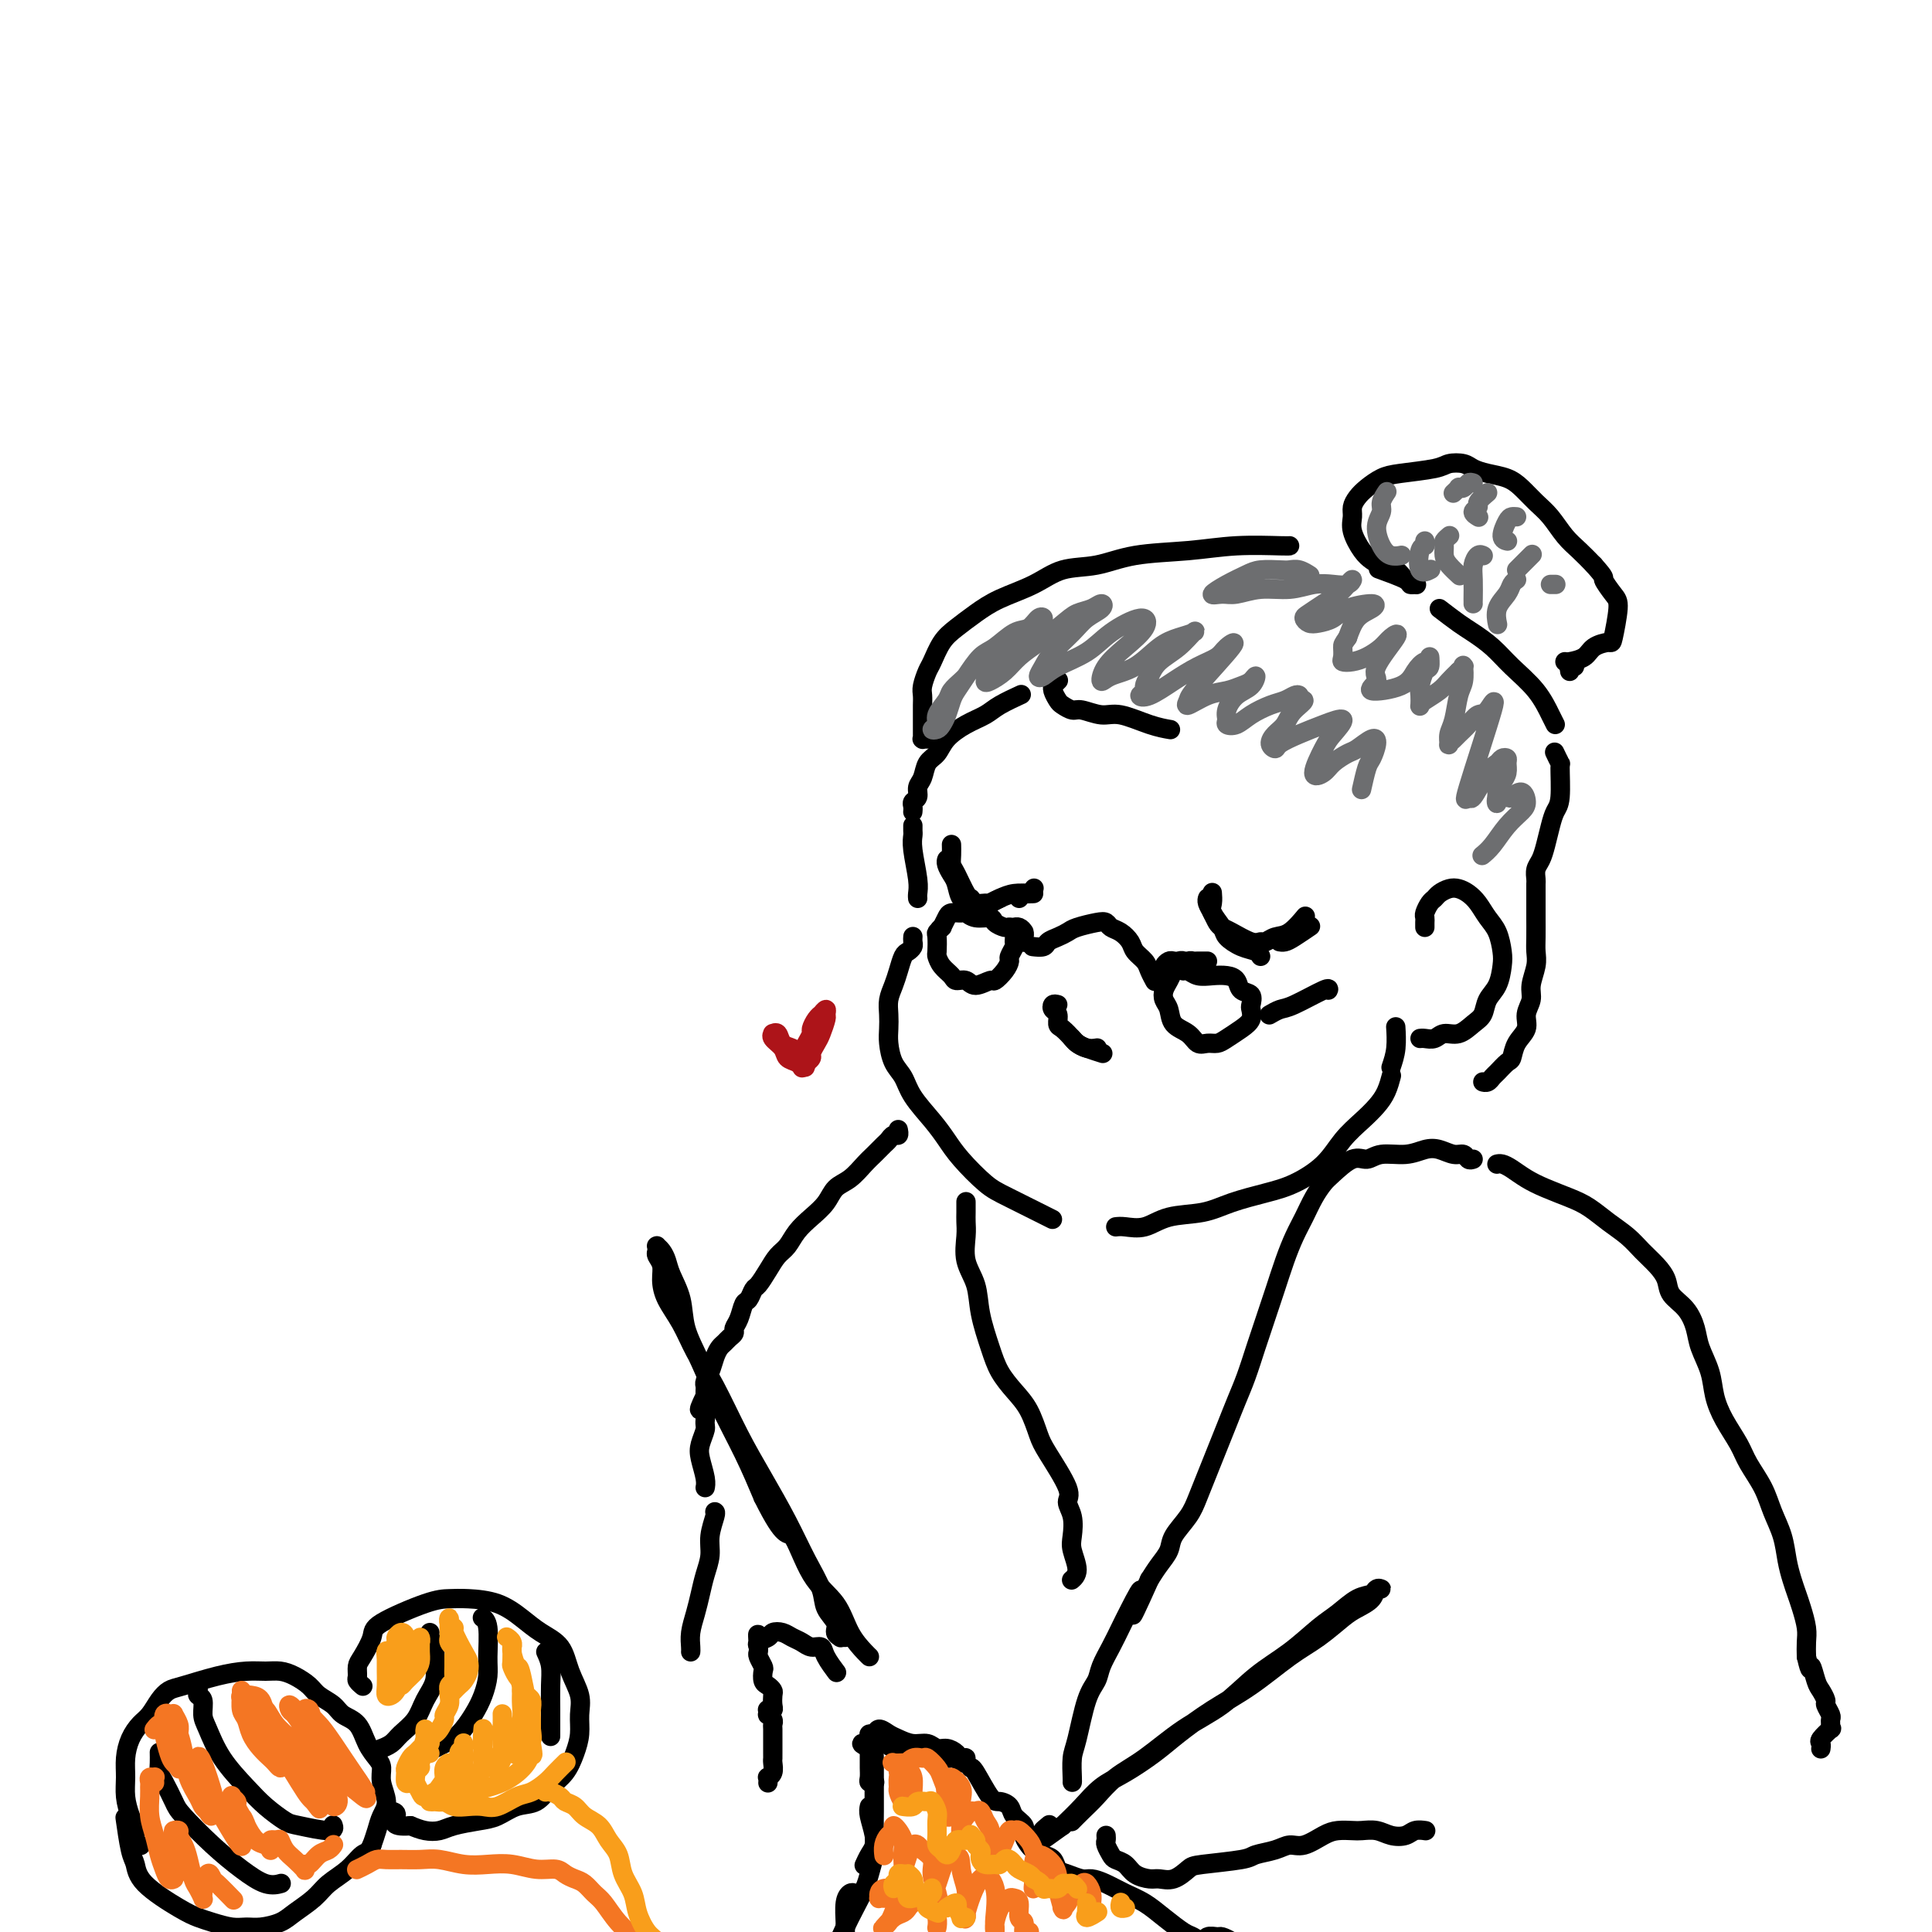 <svg viewBox='0 0 400 400' version='1.1' xmlns='http://www.w3.org/2000/svg' xmlns:xlink='http://www.w3.org/1999/xlink'><g fill='none' stroke='#000000' stroke-width='4' stroke-linecap='round' stroke-linejoin='round'><path d='M196,178c-0.000,0.001 -0.001,0.002 0,0c0.001,-0.002 0.003,-0.008 0,0c-0.003,0.008 -0.012,0.031 0,0c0.012,-0.031 0.044,-0.117 0,0c-0.044,0.117 -0.163,0.437 0,1c0.163,0.563 0.610,1.371 1,2c0.390,0.629 0.723,1.080 1,2c0.277,0.920 0.498,2.309 1,3c0.502,0.691 1.284,0.682 2,1c0.716,0.318 1.367,0.961 2,1c0.633,0.039 1.247,-0.528 2,-1c0.753,-0.472 1.644,-0.849 2,-1c0.356,-0.151 0.178,-0.075 0,0'/><path d='M197,175c0.001,0.047 0.002,0.093 0,0c-0.002,-0.093 -0.008,-0.326 0,0c0.008,0.326 0.030,1.211 0,2c-0.030,0.789 -0.111,1.483 0,2c0.111,0.517 0.415,0.856 1,2c0.585,1.144 1.451,3.092 2,4c0.549,0.908 0.779,0.776 1,1c0.221,0.224 0.432,0.802 1,1c0.568,0.198 1.493,0.015 2,0c0.507,-0.015 0.595,0.140 1,0c0.405,-0.140 1.128,-0.573 2,-1c0.872,-0.427 1.894,-0.846 3,-1c1.106,-0.154 2.298,-0.041 3,0c0.702,0.041 0.915,0.012 1,0c0.085,-0.012 0.043,-0.006 0,0'/><path d='M211,186c0.339,-0.452 0.679,-0.905 1,-1c0.321,-0.095 0.625,0.167 1,0c0.375,-0.167 0.821,-0.762 1,-1c0.179,-0.238 0.089,-0.119 0,0'/><path d='M251,185c-0.015,-0.187 -0.031,-0.374 0,0c0.031,0.374 0.108,1.308 0,2c-0.108,0.692 -0.401,1.141 0,2c0.401,0.859 1.494,2.129 2,3c0.506,0.871 0.423,1.344 1,2c0.577,0.656 1.815,1.495 3,2c1.185,0.505 2.319,0.674 3,1c0.681,0.326 0.909,0.807 1,1c0.091,0.193 0.046,0.096 0,0'/><path d='M250,186c0.024,-0.067 0.048,-0.134 0,0c-0.048,0.134 -0.166,0.468 0,1c0.166,0.532 0.618,1.260 1,2c0.382,0.740 0.694,1.490 1,2c0.306,0.510 0.606,0.779 1,1c0.394,0.221 0.881,0.396 2,1c1.119,0.604 2.868,1.639 4,2c1.132,0.361 1.645,0.047 2,0c0.355,-0.047 0.550,0.173 1,0c0.450,-0.173 1.154,-0.740 2,-1c0.846,-0.260 1.835,-0.214 3,-1c1.165,-0.786 2.506,-2.404 3,-3c0.494,-0.596 0.141,-0.170 0,0c-0.141,0.170 -0.071,0.085 0,0'/><path d='M265,195c-0.077,-0.014 -0.153,-0.029 0,0c0.153,0.029 0.536,0.100 1,0c0.464,-0.100 1.010,-0.373 2,-1c0.990,-0.627 2.426,-1.608 3,-2c0.574,-0.392 0.287,-0.196 0,0'/><path d='M219,208c-0.391,-0.098 -0.782,-0.196 -1,0c-0.218,0.196 -0.262,0.686 0,1c0.262,0.314 0.829,0.451 1,1c0.171,0.549 -0.054,1.510 0,2c0.054,0.490 0.386,0.510 1,1c0.614,0.490 1.510,1.452 2,2c0.490,0.548 0.575,0.683 1,1c0.425,0.317 1.191,0.816 2,1c0.809,0.184 1.660,0.053 2,0c0.340,-0.053 0.170,-0.026 0,0'/><path d='M222,215c-0.077,-0.091 -0.153,-0.182 0,0c0.153,0.182 0.536,0.636 1,1c0.464,0.364 1.010,0.636 2,1c0.990,0.364 2.426,0.818 3,1c0.574,0.182 0.287,0.091 0,0'/><path d='M195,192c0.008,-0.008 0.016,-0.015 0,0c-0.016,0.015 -0.057,0.053 0,0c0.057,-0.053 0.211,-0.198 0,0c-0.211,0.198 -0.787,0.738 -1,1c-0.213,0.262 -0.064,0.245 0,1c0.064,0.755 0.044,2.284 0,3c-0.044,0.716 -0.111,0.621 0,1c0.111,0.379 0.398,1.231 1,2c0.602,0.769 1.517,1.456 2,2c0.483,0.544 0.534,0.946 1,1c0.466,0.054 1.347,-0.240 2,0c0.653,0.240 1.079,1.014 2,1c0.921,-0.014 2.337,-0.815 3,-1c0.663,-0.185 0.574,0.245 1,0c0.426,-0.245 1.368,-1.164 2,-2c0.632,-0.836 0.955,-1.590 1,-2c0.045,-0.410 -0.187,-0.478 0,-1c0.187,-0.522 0.794,-1.498 1,-2c0.206,-0.502 0.009,-0.529 0,-1c-0.009,-0.471 0.168,-1.384 0,-2c-0.168,-0.616 -0.681,-0.935 -1,-1c-0.319,-0.065 -0.442,0.122 -1,0c-0.558,-0.122 -1.549,-0.554 -2,-1c-0.451,-0.446 -0.362,-0.905 -1,-1c-0.638,-0.095 -2.002,0.173 -3,0c-0.998,-0.173 -1.629,-0.787 -2,-1c-0.371,-0.213 -0.481,-0.026 -1,0c-0.519,0.026 -1.447,-0.108 -2,0c-0.553,0.108 -0.729,0.460 -1,1c-0.271,0.540 -0.635,1.270 -1,2'/><path d='M195,192c-0.667,0.500 -0.333,0.250 0,0'/><path d='M214,196c-0.209,-0.024 -0.417,-0.048 0,0c0.417,0.048 1.461,0.168 2,0c0.539,-0.168 0.574,-0.623 1,-1c0.426,-0.377 1.242,-0.676 2,-1c0.758,-0.324 1.459,-0.672 2,-1c0.541,-0.328 0.921,-0.636 2,-1c1.079,-0.364 2.856,-0.785 4,-1c1.144,-0.215 1.653,-0.223 2,0c0.347,0.223 0.530,0.679 1,1c0.470,0.321 1.225,0.508 2,1c0.775,0.492 1.570,1.288 2,2c0.430,0.712 0.493,1.340 1,2c0.507,0.660 1.456,1.354 2,2c0.544,0.646 0.682,1.245 1,2c0.318,0.755 0.816,1.665 1,2c0.184,0.335 0.052,0.096 0,0c-0.052,-0.096 -0.026,-0.048 0,0'/><path d='M250,199c-0.748,-0.007 -1.496,-0.014 -2,0c-0.504,0.014 -0.765,0.048 -1,0c-0.235,-0.048 -0.445,-0.179 -1,0c-0.555,0.179 -1.456,0.667 -2,1c-0.544,0.333 -0.731,0.511 -1,1c-0.269,0.489 -0.621,1.290 -1,2c-0.379,0.710 -0.785,1.331 -1,2c-0.215,0.669 -0.237,1.388 0,2c0.237,0.612 0.735,1.116 1,2c0.265,0.884 0.298,2.146 1,3c0.702,0.854 2.074,1.298 3,2c0.926,0.702 1.406,1.660 2,2c0.594,0.340 1.301,0.061 2,0c0.699,-0.061 1.389,0.096 2,0c0.611,-0.096 1.144,-0.444 2,-1c0.856,-0.556 2.035,-1.319 3,-2c0.965,-0.681 1.716,-1.281 2,-2c0.284,-0.719 0.102,-1.558 0,-2c-0.102,-0.442 -0.124,-0.486 0,-1c0.124,-0.514 0.392,-1.497 0,-2c-0.392,-0.503 -1.445,-0.526 -2,-1c-0.555,-0.474 -0.610,-1.399 -1,-2c-0.390,-0.601 -1.113,-0.879 -2,-1c-0.887,-0.121 -1.936,-0.085 -3,0c-1.064,0.085 -2.141,0.219 -3,0c-0.859,-0.219 -1.501,-0.790 -2,-1c-0.499,-0.210 -0.857,-0.060 -1,0c-0.143,0.060 -0.072,0.030 0,0'/><path d='M263,210c-0.182,0.107 -0.364,0.215 0,0c0.364,-0.215 1.274,-0.751 2,-1c0.726,-0.249 1.267,-0.211 3,-1c1.733,-0.789 4.659,-2.405 6,-3c1.341,-0.595 1.097,-0.170 1,0c-0.097,0.170 -0.049,0.085 0,0'/><path d='M247,200c0.089,-0.030 0.179,-0.060 0,0c-0.179,0.060 -0.625,0.212 -1,0c-0.375,-0.212 -0.679,-0.786 -1,-1c-0.321,-0.214 -0.660,-0.069 -1,0c-0.340,0.069 -0.679,0.060 -1,0c-0.321,-0.060 -0.622,-0.171 -1,0c-0.378,0.171 -0.833,0.624 -1,1c-0.167,0.376 -0.045,0.676 0,1c0.045,0.324 0.012,0.673 0,1c-0.012,0.327 -0.003,0.634 0,1c0.003,0.366 0.001,0.793 0,1c-0.001,0.207 -0.001,0.195 0,0c0.001,-0.195 0.004,-0.573 0,-1c-0.004,-0.427 -0.015,-0.903 0,-1c0.015,-0.097 0.058,0.184 0,0c-0.058,-0.184 -0.215,-0.835 0,-1c0.215,-0.165 0.804,0.156 1,0c0.196,-0.156 -0.000,-0.789 0,-1c0.000,-0.211 0.196,-0.001 0,0c-0.196,0.001 -0.785,-0.206 -1,0c-0.215,0.206 -0.058,0.826 0,1c0.058,0.174 0.015,-0.097 0,0c-0.015,0.097 -0.004,0.562 0,1c0.004,0.438 0.001,0.849 0,1c-0.001,0.151 -0.000,0.043 0,0c0.000,-0.043 0.000,-0.022 0,0'/><path d='M209,192c0.445,-0.007 0.890,-0.013 1,0c0.110,0.013 -0.114,0.046 0,0c0.114,-0.046 0.566,-0.170 1,0c0.434,0.170 0.848,0.634 1,1c0.152,0.366 0.041,0.634 0,1c-0.041,0.366 -0.011,0.831 0,1c0.011,0.169 0.003,0.043 0,0c-0.003,-0.043 -0.001,-0.001 0,0c0.001,0.001 0.000,-0.038 0,0c-0.000,0.038 -0.000,0.153 0,0c0.000,-0.153 0.000,-0.574 0,-1c-0.000,-0.426 -0.000,-0.857 0,-1c0.000,-0.143 0.000,0.000 0,0c-0.000,-0.000 -0.000,-0.144 0,0c0.000,0.144 0.000,0.577 0,1c-0.000,0.423 -0.000,0.835 0,1c0.000,0.165 0.000,0.082 0,0'/><path d='M189,171c-0.001,0.026 -0.001,0.051 0,0c0.001,-0.051 0.004,-0.180 0,0c-0.004,0.180 -0.015,0.668 0,1c0.015,0.332 0.057,0.510 0,1c-0.057,0.490 -0.211,1.294 0,3c0.211,1.706 0.789,4.313 1,6c0.211,1.687 0.057,2.454 0,3c-0.057,0.546 -0.016,0.870 0,1c0.016,0.130 0.008,0.065 0,0'/><path d='M189,194c0.006,-0.090 0.013,-0.180 0,0c-0.013,0.180 -0.045,0.632 0,1c0.045,0.368 0.167,0.654 0,1c-0.167,0.346 -0.623,0.753 -1,1c-0.377,0.247 -0.675,0.334 -1,1c-0.325,0.666 -0.675,1.911 -1,3c-0.325,1.089 -0.623,2.023 -1,3c-0.377,0.977 -0.831,1.998 -1,3c-0.169,1.002 -0.053,1.986 0,3c0.053,1.014 0.043,2.058 0,3c-0.043,0.942 -0.118,1.781 0,3c0.118,1.219 0.430,2.819 1,4c0.570,1.181 1.400,1.945 2,3c0.600,1.055 0.972,2.401 2,4c1.028,1.599 2.713,3.451 4,5c1.287,1.549 2.174,2.794 3,4c0.826,1.206 1.589,2.373 3,4c1.411,1.627 3.471,3.714 5,5c1.529,1.286 2.527,1.769 5,3c2.473,1.231 6.421,3.209 8,4c1.579,0.791 0.790,0.396 0,0'/><path d='M231,254c0.497,-0.056 0.994,-0.112 2,0c1.006,0.112 2.522,0.392 4,0c1.478,-0.392 2.917,-1.454 5,-2c2.083,-0.546 4.808,-0.574 7,-1c2.192,-0.426 3.849,-1.250 6,-2c2.151,-0.750 4.795,-1.425 7,-2c2.205,-0.575 3.970,-1.049 6,-2c2.030,-0.951 4.326,-2.379 6,-4c1.674,-1.621 2.725,-3.437 4,-5c1.275,-1.563 2.773,-2.875 4,-4c1.227,-1.125 2.185,-2.065 3,-3c0.815,-0.935 1.489,-1.867 2,-3c0.511,-1.133 0.860,-2.467 1,-3c0.140,-0.533 0.070,-0.267 0,0'/><path d='M288,221c0.422,-1.244 0.844,-2.489 1,-4c0.156,-1.511 0.044,-3.289 0,-4c-0.044,-0.711 -0.022,-0.356 0,0'/><path d='M189,168c-0.009,0.087 -0.017,0.175 0,0c0.017,-0.175 0.060,-0.612 0,-1c-0.060,-0.388 -0.224,-0.727 0,-1c0.224,-0.273 0.837,-0.481 1,-1c0.163,-0.519 -0.124,-1.349 0,-2c0.124,-0.651 0.658,-1.123 1,-2c0.342,-0.877 0.493,-2.160 1,-3c0.507,-0.840 1.369,-1.236 2,-2c0.631,-0.764 1.031,-1.897 2,-3c0.969,-1.103 2.505,-2.177 4,-3c1.495,-0.823 2.947,-1.396 4,-2c1.053,-0.604 1.707,-1.240 3,-2c1.293,-0.760 3.227,-1.646 4,-2c0.773,-0.354 0.387,-0.177 0,0'/><path d='M219,141c0.115,-0.117 0.230,-0.235 0,0c-0.230,0.235 -0.806,0.822 -1,1c-0.194,0.178 -0.007,-0.053 0,0c0.007,0.053 -0.166,0.391 0,1c0.166,0.609 0.670,1.488 1,2c0.330,0.512 0.487,0.657 1,1c0.513,0.343 1.382,0.883 2,1c0.618,0.117 0.986,-0.189 2,0c1.014,0.189 2.675,0.874 4,1c1.325,0.126 2.314,-0.306 4,0c1.686,0.306 4.069,1.352 6,2c1.931,0.648 3.409,0.900 4,1c0.591,0.100 0.296,0.050 0,0'/><path d='M192,153c0.113,-0.002 0.226,-0.003 0,0c-0.226,0.003 -0.793,0.012 -1,0c-0.207,-0.012 -0.056,-0.044 0,0c0.056,0.044 0.015,0.163 0,0c-0.015,-0.163 -0.004,-0.610 0,-1c0.004,-0.390 0.001,-0.724 0,-1c-0.001,-0.276 -0.001,-0.496 0,-1c0.001,-0.504 0.003,-1.294 0,-2c-0.003,-0.706 -0.013,-1.328 0,-2c0.013,-0.672 0.047,-1.394 0,-2c-0.047,-0.606 -0.176,-1.096 0,-2c0.176,-0.904 0.658,-2.223 1,-3c0.342,-0.777 0.546,-1.012 1,-2c0.454,-0.988 1.159,-2.728 2,-4c0.841,-1.272 1.818,-2.075 3,-3c1.182,-0.925 2.568,-1.973 4,-3c1.432,-1.027 2.909,-2.033 5,-3c2.091,-0.967 4.797,-1.894 7,-3c2.203,-1.106 3.904,-2.391 6,-3c2.096,-0.609 4.586,-0.541 7,-1c2.414,-0.459 4.752,-1.443 8,-2c3.248,-0.557 7.406,-0.685 11,-1c3.594,-0.315 6.623,-0.816 10,-1c3.377,-0.184 7.101,-0.049 9,0c1.899,0.049 1.971,0.014 2,0c0.029,-0.014 0.014,-0.007 0,0'/><path d='M286,118c-0.543,-0.196 -1.086,-0.392 0,0c1.086,0.392 3.801,1.371 5,2c1.199,0.629 0.880,0.908 1,1c0.120,0.092 0.677,-0.003 1,0c0.323,0.003 0.410,0.103 0,0c-0.410,-0.103 -1.317,-0.410 -2,-1c-0.683,-0.590 -1.143,-1.463 -2,-2c-0.857,-0.537 -2.110,-0.738 -3,-1c-0.890,-0.262 -1.416,-0.584 -2,-1c-0.584,-0.416 -1.226,-0.927 -2,-2c-0.774,-1.073 -1.680,-2.710 -2,-4c-0.320,-1.290 -0.052,-2.233 0,-3c0.052,-0.767 -0.111,-1.357 0,-2c0.111,-0.643 0.495,-1.338 1,-2c0.505,-0.662 1.131,-1.291 2,-2c0.869,-0.709 1.980,-1.497 3,-2c1.020,-0.503 1.949,-0.720 4,-1c2.051,-0.280 5.223,-0.622 7,-1c1.777,-0.378 2.159,-0.792 3,-1c0.841,-0.208 2.139,-0.208 3,0c0.861,0.208 1.283,0.625 2,1c0.717,0.375 1.728,0.707 3,1c1.272,0.293 2.805,0.546 4,1c1.195,0.454 2.052,1.107 3,2c0.948,0.893 1.986,2.024 3,3c1.014,0.976 2.004,1.798 3,3c0.996,1.202 1.999,2.785 3,4c1.001,1.215 2.000,2.061 3,3c1.000,0.939 2.000,1.969 3,3'/><path d='M330,117c2.672,2.996 1.853,2.487 2,3c0.147,0.513 1.259,2.048 2,3c0.741,0.952 1.112,1.319 1,3c-0.112,1.681 -0.706,4.675 -1,6c-0.294,1.325 -0.289,0.982 -1,1c-0.711,0.018 -2.138,0.397 -3,1c-0.862,0.603 -1.159,1.430 -2,2c-0.841,0.570 -2.226,0.884 -3,1c-0.774,0.116 -0.935,0.033 -1,0c-0.065,-0.033 -0.032,-0.017 0,0'/><path d='M326,138c-0.422,-0.111 -0.844,-0.222 -1,0c-0.156,0.222 -0.044,0.778 0,1c0.044,0.222 0.022,0.111 0,0'/><path d='M298,126c1.449,1.108 2.898,2.216 4,3c1.102,0.784 1.857,1.242 3,2c1.143,0.758 2.674,1.814 4,3c1.326,1.186 2.446,2.500 4,4c1.554,1.500 3.540,3.186 5,5c1.460,1.814 2.393,3.758 3,5c0.607,1.242 0.888,1.784 1,2c0.112,0.216 0.056,0.108 0,0'/><path d='M322,156c-0.115,-0.240 -0.230,-0.479 0,0c0.230,0.479 0.805,1.677 1,2c0.195,0.323 0.011,-0.231 0,1c-0.011,1.231 0.152,4.245 0,6c-0.152,1.755 -0.619,2.252 -1,3c-0.381,0.748 -0.676,1.748 -1,3c-0.324,1.252 -0.675,2.755 -1,4c-0.325,1.245 -0.623,2.233 -1,3c-0.377,0.767 -0.833,1.312 -1,2c-0.167,0.688 -0.045,1.519 0,2c0.045,0.481 0.012,0.611 0,1c-0.012,0.389 -0.004,1.038 0,2c0.004,0.962 0.002,2.238 0,3c-0.002,0.762 -0.005,1.012 0,2c0.005,0.988 0.016,2.715 0,4c-0.016,1.285 -0.061,2.129 0,3c0.061,0.871 0.228,1.769 0,3c-0.228,1.231 -0.852,2.793 -1,4c-0.148,1.207 0.182,2.057 0,3c-0.182,0.943 -0.874,1.978 -1,3c-0.126,1.022 0.313,2.032 0,3c-0.313,0.968 -1.379,1.894 -2,3c-0.621,1.106 -0.796,2.391 -1,3c-0.204,0.609 -0.437,0.541 -1,1c-0.563,0.459 -1.457,1.443 -2,2c-0.543,0.557 -0.734,0.685 -1,1c-0.266,0.315 -0.607,0.816 -1,1c-0.393,0.184 -0.836,0.049 -1,0c-0.164,-0.049 -0.047,-0.014 0,0c0.047,0.014 0.023,0.007 0,0'/><path d='M295,192c-0.006,-0.325 -0.013,-0.650 0,-1c0.013,-0.350 0.044,-0.723 0,-1c-0.044,-0.277 -0.164,-0.456 0,-1c0.164,-0.544 0.610,-1.453 1,-2c0.390,-0.547 0.723,-0.733 1,-1c0.277,-0.267 0.497,-0.617 1,-1c0.503,-0.383 1.289,-0.801 2,-1c0.711,-0.199 1.346,-0.179 2,0c0.654,0.179 1.328,0.516 2,1c0.672,0.484 1.343,1.115 2,2c0.657,0.885 1.298,2.026 2,3c0.702,0.974 1.463,1.783 2,3c0.537,1.217 0.849,2.844 1,4c0.151,1.156 0.140,1.842 0,3c-0.140,1.158 -0.410,2.787 -1,4c-0.590,1.213 -1.499,2.009 -2,3c-0.501,0.991 -0.595,2.178 -1,3c-0.405,0.822 -1.120,1.278 -2,2c-0.880,0.722 -1.924,1.710 -3,2c-1.076,0.290 -2.183,-0.118 -3,0c-0.817,0.118 -1.343,0.764 -2,1c-0.657,0.236 -1.444,0.063 -2,0c-0.556,-0.063 -0.880,-0.017 -1,0c-0.120,0.017 -0.034,0.005 0,0c0.034,-0.005 0.017,-0.002 0,0'/><path d='M305,240c-0.351,0.121 -0.701,0.241 -1,0c-0.299,-0.241 -0.546,-0.845 -1,-1c-0.454,-0.155 -1.115,0.139 -2,0c-0.885,-0.139 -1.994,-0.712 -3,-1c-1.006,-0.288 -1.909,-0.290 -3,0c-1.091,0.290 -2.369,0.872 -4,1c-1.631,0.128 -3.616,-0.199 -5,0c-1.384,0.199 -2.166,0.923 -3,1c-0.834,0.077 -1.718,-0.493 -3,0c-1.282,0.493 -2.962,2.049 -4,3c-1.038,0.951 -1.433,1.299 -2,2c-0.567,0.701 -1.307,1.757 -2,3c-0.693,1.243 -1.340,2.673 -2,4c-0.660,1.327 -1.331,2.552 -2,4c-0.669,1.448 -1.334,3.121 -2,5c-0.666,1.879 -1.333,3.965 -2,6c-0.667,2.035 -1.333,4.021 -2,6c-0.667,1.979 -1.333,3.953 -2,6c-0.667,2.047 -1.333,4.167 -2,6c-0.667,1.833 -1.334,3.379 -2,5c-0.666,1.621 -1.332,3.318 -2,5c-0.668,1.682 -1.338,3.349 -2,5c-0.662,1.651 -1.314,3.285 -2,5c-0.686,1.715 -1.405,3.512 -2,5c-0.595,1.488 -1.065,2.667 -2,4c-0.935,1.333 -2.333,2.821 -3,4c-0.667,1.179 -0.603,2.048 -1,3c-0.397,0.952 -1.256,1.986 -2,3c-0.744,1.014 -1.372,2.007 -2,3'/><path d='M238,327c-5.927,13.234 -2.744,5.320 -2,3c0.744,-2.320 -0.952,0.953 -2,3c-1.048,2.047 -1.450,2.868 -2,4c-0.550,1.132 -1.250,2.575 -2,4c-0.750,1.425 -1.550,2.830 -2,4c-0.450,1.170 -0.551,2.103 -1,3c-0.449,0.897 -1.245,1.757 -2,4c-0.755,2.243 -1.470,5.869 -2,8c-0.530,2.131 -0.874,2.767 -1,4c-0.126,1.233 -0.034,3.063 0,4c0.034,0.937 0.010,0.982 0,1c-0.010,0.018 -0.005,0.009 0,0'/><path d='M186,234c-0.023,-0.120 -0.047,-0.240 0,0c0.047,0.240 0.164,0.841 0,1c-0.164,0.159 -0.609,-0.124 -1,0c-0.391,0.124 -0.726,0.656 -1,1c-0.274,0.344 -0.486,0.500 -1,1c-0.514,0.500 -1.330,1.344 -2,2c-0.670,0.656 -1.193,1.123 -2,2c-0.807,0.877 -1.896,2.163 -3,3c-1.104,0.837 -2.221,1.225 -3,2c-0.779,0.775 -1.220,1.936 -2,3c-0.780,1.064 -1.899,2.031 -3,3c-1.101,0.969 -2.182,1.941 -3,3c-0.818,1.059 -1.371,2.205 -2,3c-0.629,0.795 -1.334,1.240 -2,2c-0.666,0.760 -1.292,1.837 -2,3c-0.708,1.163 -1.499,2.412 -2,3c-0.501,0.588 -0.713,0.514 -1,1c-0.287,0.486 -0.651,1.531 -1,2c-0.349,0.469 -0.685,0.363 -1,1c-0.315,0.637 -0.609,2.016 -1,3c-0.391,0.984 -0.878,1.573 -1,2c-0.122,0.427 0.122,0.694 0,1c-0.122,0.306 -0.610,0.652 -1,1c-0.390,0.348 -0.683,0.699 -1,1c-0.317,0.301 -0.659,0.553 -1,1c-0.341,0.447 -0.680,1.089 -1,2c-0.320,0.911 -0.622,2.089 -1,3c-0.378,0.911 -0.833,1.553 -1,2c-0.167,0.447 -0.045,0.697 0,1c0.045,0.303 0.013,0.658 0,1c-0.013,0.342 -0.006,0.671 0,1'/><path d='M146,289c-2.316,4.779 -0.608,2.227 0,2c0.608,-0.227 0.114,1.872 0,3c-0.114,1.128 0.152,1.287 0,2c-0.152,0.713 -0.720,1.981 -1,3c-0.280,1.019 -0.271,1.789 0,3c0.271,1.211 0.804,2.865 1,4c0.196,1.135 0.056,1.753 0,2c-0.056,0.247 -0.028,0.124 0,0'/><path d='M148,313c0.120,0.065 0.239,0.131 0,1c-0.239,0.869 -0.837,2.542 -1,4c-0.163,1.458 0.110,2.700 0,4c-0.110,1.300 -0.604,2.656 -1,4c-0.396,1.344 -0.695,2.675 -1,4c-0.305,1.325 -0.618,2.642 -1,4c-0.382,1.358 -0.834,2.756 -1,4c-0.166,1.244 -0.044,2.333 0,3c0.044,0.667 0.012,0.910 0,1c-0.012,0.090 -0.003,0.026 0,0c0.003,-0.026 0.002,-0.013 0,0'/><path d='M200,249c-0.001,-0.182 -0.002,-0.363 0,0c0.002,0.363 0.008,1.271 0,2c-0.008,0.729 -0.028,1.280 0,2c0.028,0.720 0.105,1.609 0,3c-0.105,1.391 -0.391,3.285 0,5c0.391,1.715 1.458,3.253 2,5c0.542,1.747 0.557,3.705 1,6c0.443,2.295 1.312,4.929 2,7c0.688,2.071 1.193,3.579 2,5c0.807,1.421 1.916,2.755 3,4c1.084,1.245 2.142,2.402 3,4c0.858,1.598 1.516,3.637 2,5c0.484,1.363 0.796,2.049 2,4c1.204,1.951 3.302,5.168 4,7c0.698,1.832 -0.004,2.280 0,3c0.004,0.720 0.715,1.713 1,3c0.285,1.287 0.143,2.867 0,4c-0.143,1.133 -0.286,1.819 0,3c0.286,1.181 1.000,2.856 1,4c0.000,1.144 -0.714,1.755 -1,2c-0.286,0.245 -0.143,0.122 0,0'/><path d='M229,380c0.026,0.363 0.052,0.726 0,1c-0.052,0.274 -0.181,0.458 0,1c0.181,0.542 0.671,1.441 1,2c0.329,0.559 0.496,0.776 1,1c0.504,0.224 1.345,0.454 2,1c0.655,0.546 1.124,1.407 2,2c0.876,0.593 2.158,0.916 3,1c0.842,0.084 1.245,-0.071 2,0c0.755,0.071 1.863,0.370 3,0c1.137,-0.370 2.303,-1.408 3,-2c0.697,-0.592 0.924,-0.737 3,-1c2.076,-0.263 6.000,-0.643 8,-1c2.000,-0.357 2.076,-0.691 3,-1c0.924,-0.309 2.697,-0.594 4,-1c1.303,-0.406 2.135,-0.932 3,-1c0.865,-0.068 1.764,0.322 3,0c1.236,-0.322 2.809,-1.355 4,-2c1.191,-0.645 1.998,-0.901 3,-1c1.002,-0.099 2.198,-0.040 3,0c0.802,0.040 1.212,0.059 2,0c0.788,-0.059 1.956,-0.198 3,0c1.044,0.198 1.965,0.733 3,1c1.035,0.267 2.185,0.268 3,0c0.815,-0.268 1.296,-0.803 2,-1c0.704,-0.197 1.630,-0.056 2,0c0.370,0.056 0.185,0.028 0,0'/><path d='M310,241c-0.071,0.017 -0.141,0.035 0,0c0.141,-0.035 0.495,-0.122 1,0c0.505,0.122 1.163,0.455 2,1c0.837,0.545 1.854,1.304 3,2c1.146,0.696 2.421,1.330 4,2c1.579,0.670 3.461,1.376 5,2c1.539,0.624 2.733,1.167 4,2c1.267,0.833 2.606,1.955 4,3c1.394,1.045 2.844,2.012 4,3c1.156,0.988 2.018,1.996 3,3c0.982,1.004 2.084,2.004 3,3c0.916,0.996 1.645,1.987 2,3c0.355,1.013 0.337,2.048 1,3c0.663,0.952 2.008,1.821 3,3c0.992,1.179 1.630,2.666 2,4c0.370,1.334 0.473,2.513 1,4c0.527,1.487 1.477,3.281 2,5c0.523,1.719 0.619,3.361 1,5c0.381,1.639 1.046,3.273 2,5c0.954,1.727 2.196,3.545 3,5c0.804,1.455 1.171,2.545 2,4c0.829,1.455 2.120,3.274 3,5c0.880,1.726 1.349,3.358 2,5c0.651,1.642 1.484,3.295 2,5c0.516,1.705 0.717,3.460 1,5c0.283,1.540 0.650,2.863 1,4c0.350,1.137 0.682,2.089 1,3c0.318,0.911 0.621,1.780 1,3c0.379,1.220 0.833,2.790 1,4c0.167,1.210 0.048,2.060 0,3c-0.048,0.940 -0.024,1.970 0,3'/><path d='M374,343c0.951,4.163 0.828,2.070 1,2c0.172,-0.070 0.638,1.883 1,3c0.362,1.117 0.619,1.399 1,2c0.381,0.601 0.887,1.523 1,2c0.113,0.477 -0.166,0.510 0,1c0.166,0.490 0.779,1.436 1,2c0.221,0.564 0.052,0.746 0,1c-0.052,0.254 0.014,0.578 0,1c-0.014,0.422 -0.109,0.940 0,1c0.109,0.060 0.421,-0.338 0,0c-0.421,0.338 -1.577,1.411 -2,2c-0.423,0.589 -0.113,0.694 0,1c0.113,0.306 0.030,0.814 0,1c-0.030,0.186 -0.008,0.050 0,0c0.008,-0.050 0.002,-0.014 0,0c-0.002,0.014 -0.001,0.007 0,0'/><path d='M159,369c-0.008,0.118 -0.016,0.235 0,0c0.016,-0.235 0.057,-0.823 0,-1c-0.057,-0.177 -0.211,0.056 0,0c0.211,-0.056 0.789,-0.400 1,-1c0.211,-0.600 0.057,-1.455 0,-2c-0.057,-0.545 -0.015,-0.780 0,-1c0.015,-0.220 0.004,-0.426 0,-1c-0.004,-0.574 -0.000,-1.515 0,-2c0.000,-0.485 -0.004,-0.512 0,-1c0.004,-0.488 0.015,-1.436 0,-2c-0.015,-0.564 -0.057,-0.743 0,-1c0.057,-0.257 0.211,-0.591 0,-1c-0.211,-0.409 -0.788,-0.894 -1,-1c-0.212,-0.106 -0.058,0.168 0,0c0.058,-0.168 0.019,-0.776 0,-1c-0.019,-0.224 -0.019,-0.062 0,0c0.019,0.062 0.057,0.024 0,0c-0.057,-0.024 -0.211,-0.034 0,0c0.211,0.034 0.786,0.111 1,0c0.214,-0.111 0.068,-0.410 0,-1c-0.068,-0.590 -0.057,-1.472 0,-2c0.057,-0.528 0.160,-0.704 0,-1c-0.160,-0.296 -0.582,-0.713 -1,-1c-0.418,-0.287 -0.830,-0.444 -1,-1c-0.170,-0.556 -0.098,-1.511 0,-2c0.098,-0.489 0.222,-0.513 0,-1c-0.222,-0.487 -0.791,-1.439 -1,-2c-0.209,-0.561 -0.060,-0.732 0,-1c0.060,-0.268 0.030,-0.634 0,-1'/><path d='M157,341c-0.279,-4.570 0.022,-1.996 0,-1c-0.022,0.996 -0.368,0.414 0,0c0.368,-0.414 1.450,-0.658 2,-1c0.550,-0.342 0.570,-0.781 1,-1c0.430,-0.219 1.271,-0.218 2,0c0.729,0.218 1.346,0.651 2,1c0.654,0.349 1.346,0.612 2,1c0.654,0.388 1.272,0.899 2,1c0.728,0.101 1.568,-0.208 2,0c0.432,0.208 0.456,0.932 1,2c0.544,1.068 1.608,2.480 2,3c0.392,0.520 0.112,0.149 0,0c-0.112,-0.149 -0.056,-0.074 0,0'/><path d='M175,339c-0.457,-0.019 -0.914,-0.038 -1,0c-0.086,0.038 0.200,0.133 0,0c-0.200,-0.133 -0.885,-0.493 -1,-1c-0.115,-0.507 0.340,-1.160 0,-2c-0.340,-0.840 -1.475,-1.866 -2,-3c-0.525,-1.134 -0.439,-2.374 -1,-4c-0.561,-1.626 -1.770,-3.637 -3,-6c-1.230,-2.363 -2.482,-5.078 -4,-8c-1.518,-2.922 -3.301,-6.052 -5,-9c-1.699,-2.948 -3.313,-5.716 -5,-9c-1.687,-3.284 -3.447,-7.085 -5,-10c-1.553,-2.915 -2.898,-4.944 -4,-7c-1.102,-2.056 -1.959,-4.137 -3,-6c-1.041,-1.863 -2.265,-3.507 -3,-5c-0.735,-1.493 -0.982,-2.835 -1,-4c-0.018,-1.165 0.191,-2.154 0,-3c-0.191,-0.846 -0.784,-1.548 -1,-2c-0.216,-0.452 -0.055,-0.655 0,-1c0.055,-0.345 0.004,-0.833 0,-1c-0.004,-0.167 0.039,-0.013 0,0c-0.039,0.013 -0.161,-0.116 0,0c0.161,0.116 0.605,0.475 1,1c0.395,0.525 0.741,1.214 1,2c0.259,0.786 0.430,1.669 1,3c0.570,1.331 1.538,3.112 2,5c0.462,1.888 0.419,3.884 1,6c0.581,2.116 1.784,4.351 3,7c1.216,2.649 2.443,5.713 4,9c1.557,3.287 3.445,6.796 5,10c1.555,3.204 2.778,6.102 4,9'/><path d='M158,310c4.591,9.292 5.069,7.022 6,8c0.931,0.978 2.316,5.204 4,8c1.684,2.796 3.667,4.161 5,6c1.333,1.839 2.017,4.153 3,6c0.983,1.847 2.265,3.228 3,4c0.735,0.772 0.924,0.935 1,1c0.076,0.065 0.038,0.033 0,0'/><path d='M181,369c-0.030,0.005 -0.061,0.009 0,0c0.061,-0.009 0.212,-0.033 0,0c-0.212,0.033 -0.789,0.122 -1,0c-0.211,-0.122 -0.056,-0.456 0,-1c0.056,-0.544 0.014,-1.299 0,-2c-0.014,-0.701 -0.001,-1.350 0,-2c0.001,-0.650 -0.012,-1.303 0,-2c0.012,-0.697 0.048,-1.438 0,-2c-0.048,-0.562 -0.179,-0.947 0,-1c0.179,-0.053 0.670,0.224 1,0c0.330,-0.224 0.501,-0.951 1,-1c0.499,-0.049 1.327,0.579 2,1c0.673,0.421 1.191,0.634 2,1c0.809,0.366 1.908,0.885 3,1c1.092,0.115 2.176,-0.175 3,0c0.824,0.175 1.388,0.816 2,1c0.612,0.184 1.271,-0.089 2,0c0.729,0.089 1.528,0.542 2,1c0.472,0.458 0.618,0.923 1,1c0.382,0.077 1.002,-0.232 1,0c-0.002,0.232 -0.624,1.005 -1,1c-0.376,-0.005 -0.506,-0.788 -1,-1c-0.494,-0.212 -1.353,0.146 -2,0c-0.647,-0.146 -1.081,-0.795 -2,-1c-0.919,-0.205 -2.323,0.035 -4,0c-1.677,-0.035 -3.626,-0.347 -5,-1c-1.374,-0.653 -2.172,-1.649 -3,-2c-0.828,-0.351 -1.684,-0.056 -2,0c-0.316,0.056 -0.090,-0.127 0,0c0.090,0.127 0.045,0.563 0,1'/><path d='M180,361c-3.000,-0.333 -1.000,0.336 0,1c1.000,0.664 1.000,1.324 1,2c-0.000,0.676 -0.000,1.367 0,2c0.000,0.633 0.001,1.209 0,2c-0.001,0.791 -0.003,1.797 0,3c0.003,1.203 0.011,2.603 0,4c-0.011,1.397 -0.042,2.791 0,4c0.042,1.209 0.155,2.231 0,3c-0.155,0.769 -0.580,1.284 -1,2c-0.420,0.716 -0.834,1.633 -1,2c-0.166,0.367 -0.083,0.183 0,0'/><path d='M177,392c-0.309,-0.118 -0.618,-0.236 -1,0c-0.382,0.236 -0.835,0.826 -1,2c-0.165,1.174 -0.040,2.931 0,4c0.040,1.069 -0.003,1.449 0,2c0.003,0.551 0.052,1.271 0,2c-0.052,0.729 -0.206,1.465 0,2c0.206,0.535 0.773,0.867 1,1c0.227,0.133 0.113,0.066 0,0'/><path d='M222,377c0.042,-0.043 0.085,-0.087 0,0c-0.085,0.087 -0.297,0.304 0,0c0.297,-0.304 1.105,-1.130 2,-2c0.895,-0.870 1.879,-1.784 3,-3c1.121,-1.216 2.380,-2.733 4,-4c1.620,-1.267 3.600,-2.283 6,-4c2.400,-1.717 5.219,-4.133 8,-6c2.781,-1.867 5.524,-3.184 8,-5c2.476,-1.816 4.686,-4.129 7,-6c2.314,-1.871 4.732,-3.299 7,-5c2.268,-1.701 4.386,-3.675 6,-5c1.614,-1.325 2.724,-2.001 4,-3c1.276,-0.999 2.717,-2.322 4,-3c1.283,-0.678 2.409,-0.712 3,-1c0.591,-0.288 0.646,-0.831 1,-1c0.354,-0.169 1.005,0.036 1,0c-0.005,-0.036 -0.667,-0.313 -1,0c-0.333,0.313 -0.336,1.214 -1,2c-0.664,0.786 -1.988,1.455 -3,2c-1.012,0.545 -1.713,0.966 -3,2c-1.287,1.034 -3.159,2.681 -5,4c-1.841,1.319 -3.652,2.309 -6,4c-2.348,1.691 -5.232,4.084 -8,6c-2.768,1.916 -5.419,3.355 -8,5c-2.581,1.645 -5.092,3.496 -7,5c-1.908,1.504 -3.213,2.660 -5,4c-1.787,1.340 -4.056,2.864 -6,4c-1.944,1.136 -3.562,1.883 -5,3c-1.438,1.117 -2.697,2.605 -4,4c-1.303,1.395 -2.652,2.698 -4,4'/><path d='M220,378c-10.504,7.636 -4.764,2.727 -3,1c1.764,-1.727 -0.448,-0.273 -1,0c-0.552,0.273 0.557,-0.636 1,-1c0.443,-0.364 0.222,-0.182 0,0'/><path d='M201,366c0.009,-0.008 0.018,-0.017 0,0c-0.018,0.017 -0.064,0.059 0,0c0.064,-0.059 0.240,-0.220 1,1c0.760,1.220 2.106,3.821 3,5c0.894,1.179 1.335,0.934 2,1c0.665,0.066 1.554,0.441 2,1c0.446,0.559 0.447,1.301 1,2c0.553,0.699 1.656,1.353 2,2c0.344,0.647 -0.073,1.286 0,2c0.073,0.714 0.635,1.505 1,2c0.365,0.495 0.534,0.696 1,1c0.466,0.304 1.231,0.712 2,1c0.769,0.288 1.542,0.455 2,1c0.458,0.545 0.600,1.469 1,2c0.400,0.531 1.058,0.670 2,1c0.942,0.330 2.170,0.850 3,1c0.830,0.150 1.263,-0.071 2,0c0.737,0.071 1.776,0.432 3,1c1.224,0.568 2.631,1.342 4,2c1.369,0.658 2.700,1.200 4,2c1.300,0.800 2.571,1.857 4,3c1.429,1.143 3.017,2.373 4,3c0.983,0.627 1.362,0.651 2,1c0.638,0.349 1.537,1.025 2,1c0.463,-0.025 0.491,-0.749 1,-1c0.509,-0.251 1.498,-0.029 2,0c0.502,0.029 0.516,-0.137 1,0c0.484,0.137 1.438,0.575 2,1c0.562,0.425 0.732,0.836 1,1c0.268,0.164 0.634,0.082 1,0'/><path d='M257,403c5.895,2.636 1.632,1.227 0,1c-1.632,-0.227 -0.634,0.727 0,1c0.634,0.273 0.902,-0.134 1,0c0.098,0.134 0.025,0.808 0,1c-0.025,0.192 -0.003,-0.099 0,0c0.003,0.099 -0.013,0.587 0,1c0.013,0.413 0.055,0.750 0,1c-0.055,0.250 -0.207,0.414 0,1c0.207,0.586 0.773,1.596 1,2c0.227,0.404 0.113,0.202 0,0'/><path d='M180,374c-0.106,0.486 -0.213,0.972 0,2c0.213,1.028 0.745,2.599 1,4c0.255,1.401 0.234,2.633 0,4c-0.234,1.367 -0.679,2.868 -1,4c-0.321,1.132 -0.518,1.894 -1,3c-0.482,1.106 -1.250,2.555 -2,4c-0.750,1.445 -1.483,2.884 -2,4c-0.517,1.116 -0.819,1.907 -2,4c-1.181,2.093 -3.241,5.486 -4,7c-0.759,1.514 -0.217,1.147 0,1c0.217,-0.147 0.108,-0.073 0,0'/><path d='M29,382c0.119,0.070 0.238,0.140 0,0c-0.238,-0.140 -0.834,-0.491 -1,-1c-0.166,-0.509 0.099,-1.178 0,-2c-0.099,-0.822 -0.560,-1.798 -1,-3c-0.440,-1.202 -0.858,-2.630 -1,-4c-0.142,-1.370 -0.008,-2.684 0,-4c0.008,-1.316 -0.111,-2.635 0,-4c0.111,-1.365 0.453,-2.775 1,-4c0.547,-1.225 1.301,-2.264 2,-3c0.699,-0.736 1.343,-1.171 2,-2c0.657,-0.829 1.326,-2.054 2,-3c0.674,-0.946 1.352,-1.612 2,-2c0.648,-0.388 1.265,-0.497 3,-1c1.735,-0.503 4.589,-1.401 7,-2c2.411,-0.599 4.379,-0.901 6,-1c1.621,-0.099 2.894,0.004 4,0c1.106,-0.004 2.043,-0.114 3,0c0.957,0.114 1.932,0.454 3,1c1.068,0.546 2.229,1.299 3,2c0.771,0.701 1.151,1.349 2,2c0.849,0.651 2.167,1.305 3,2c0.833,0.695 1.180,1.431 2,2c0.820,0.569 2.113,0.969 3,2c0.887,1.031 1.366,2.692 2,4c0.634,1.308 1.421,2.265 2,3c0.579,0.735 0.951,1.250 1,2c0.049,0.750 -0.224,1.737 0,3c0.224,1.263 0.947,2.802 1,4c0.053,1.198 -0.563,2.053 -1,3c-0.437,0.947 -0.696,1.985 -1,3c-0.304,1.015 -0.652,2.008 -1,3'/><path d='M77,382c-0.791,1.702 -1.269,1.457 -2,2c-0.731,0.543 -1.717,1.875 -3,3c-1.283,1.125 -2.864,2.042 -4,3c-1.136,0.958 -1.826,1.955 -3,3c-1.174,1.045 -2.830,2.137 -4,3c-1.170,0.863 -1.853,1.496 -3,2c-1.147,0.504 -2.757,0.878 -4,1c-1.243,0.122 -2.117,-0.009 -3,0c-0.883,0.009 -1.774,0.159 -3,0c-1.226,-0.159 -2.787,-0.627 -4,-1c-1.213,-0.373 -2.079,-0.652 -3,-1c-0.921,-0.348 -1.897,-0.767 -4,-2c-2.103,-1.233 -5.334,-3.281 -7,-5c-1.666,-1.719 -1.766,-3.110 -2,-4c-0.234,-0.890 -0.601,-1.278 -1,-3c-0.399,-1.722 -0.828,-4.778 -1,-6c-0.172,-1.222 -0.086,-0.611 0,0'/><path d='M33,363c-0.004,-0.174 -0.008,-0.349 0,0c0.008,0.349 0.029,1.220 0,2c-0.029,0.780 -0.109,1.467 0,2c0.109,0.533 0.408,0.911 1,2c0.592,1.089 1.477,2.888 2,4c0.523,1.112 0.683,1.538 2,3c1.317,1.462 3.789,3.961 6,6c2.211,2.039 4.160,3.619 6,5c1.840,1.381 3.572,2.564 5,3c1.428,0.436 2.551,0.125 3,0c0.449,-0.125 0.225,-0.062 0,0'/><path d='M41,349c0.031,0.319 0.063,0.638 0,1c-0.063,0.362 -0.220,0.766 0,1c0.220,0.234 0.817,0.299 1,1c0.183,0.701 -0.048,2.039 0,3c0.048,0.961 0.377,1.547 1,3c0.623,1.453 1.542,3.775 3,6c1.458,2.225 3.456,4.352 5,6c1.544,1.648 2.634,2.816 4,4c1.366,1.184 3.007,2.384 4,3c0.993,0.616 1.338,0.650 3,1c1.662,0.350 4.640,1.017 6,1c1.360,-0.017 1.103,-0.719 1,-1c-0.103,-0.281 -0.051,-0.140 0,0'/><path d='M75,349c0.114,0.097 0.228,0.194 0,0c-0.228,-0.194 -0.800,-0.678 -1,-1c-0.200,-0.322 -0.030,-0.482 0,-1c0.030,-0.518 -0.082,-1.393 0,-2c0.082,-0.607 0.356,-0.947 1,-2c0.644,-1.053 1.657,-2.818 2,-4c0.343,-1.182 0.015,-1.779 2,-3c1.985,-1.221 6.281,-3.064 9,-4c2.719,-0.936 3.861,-0.963 5,-1c1.139,-0.037 2.277,-0.083 4,0c1.723,0.083 4.033,0.296 6,1c1.967,0.704 3.592,1.899 5,3c1.408,1.101 2.598,2.107 4,3c1.402,0.893 3.017,1.673 4,3c0.983,1.327 1.333,3.201 2,5c0.667,1.799 1.652,3.525 2,5c0.348,1.475 0.060,2.701 0,4c-0.060,1.299 0.109,2.670 0,4c-0.109,1.330 -0.496,2.617 -1,4c-0.504,1.383 -1.124,2.861 -2,4c-0.876,1.139 -2.007,1.940 -3,3c-0.993,1.060 -1.848,2.378 -3,3c-1.152,0.622 -2.601,0.549 -4,1c-1.399,0.451 -2.748,1.428 -4,2c-1.252,0.572 -2.407,0.739 -4,1c-1.593,0.261 -3.623,0.616 -5,1c-1.377,0.384 -2.102,0.796 -3,1c-0.898,0.204 -1.971,0.201 -3,0c-1.029,-0.201 -2.015,-0.601 -3,-1'/><path d='M85,378c-4.643,0.381 -3.250,-1.167 -3,-2c0.250,-0.833 -0.643,-0.952 -1,-1c-0.357,-0.048 -0.179,-0.024 0,0'/><path d='M89,338c-0.117,0.261 -0.234,0.523 0,1c0.234,0.477 0.818,1.170 1,2c0.182,0.830 -0.038,1.797 0,3c0.038,1.203 0.334,2.640 0,4c-0.334,1.360 -1.298,2.641 -2,4c-0.702,1.359 -1.141,2.795 -2,4c-0.859,1.205 -2.137,2.179 -3,3c-0.863,0.821 -1.309,1.490 -2,2c-0.691,0.510 -1.626,0.860 -2,1c-0.374,0.140 -0.187,0.070 0,0'/><path d='M100,335c-0.115,-0.070 -0.229,-0.140 0,0c0.229,0.140 0.802,0.490 1,2c0.198,1.510 0.020,4.180 0,6c-0.020,1.820 0.119,2.792 0,4c-0.119,1.208 -0.494,2.653 -1,4c-0.506,1.347 -1.141,2.596 -2,4c-0.859,1.404 -1.942,2.964 -3,4c-1.058,1.036 -2.093,1.548 -3,2c-0.907,0.452 -1.688,0.843 -2,1c-0.312,0.157 -0.156,0.078 0,0'/><path d='M113,342c0.423,0.927 0.845,1.853 1,3c0.155,1.147 0.041,2.514 0,4c-0.041,1.486 -0.011,3.093 0,5c0.011,1.907 0.003,4.116 0,5c-0.003,0.884 -0.002,0.442 0,0'/></g>
<g fill='none' stroke='#F99E1B' stroke-width='4' stroke-linecap='round' stroke-linejoin='round'><path d='M87,362c-0.340,0.366 -0.680,0.732 -1,1c-0.320,0.268 -0.619,0.436 -1,1c-0.381,0.564 -0.844,1.522 -1,2c-0.156,0.478 -0.004,0.477 0,1c0.004,0.523 -0.140,1.571 0,2c0.140,0.429 0.563,0.237 1,0c0.437,-0.237 0.888,-0.521 1,-1c0.112,-0.479 -0.113,-1.152 0,-2c0.113,-0.848 0.566,-1.870 1,-3c0.434,-1.130 0.849,-2.367 1,-3c0.151,-0.633 0.040,-0.664 0,-1c-0.040,-0.336 -0.007,-0.979 0,-1c0.007,-0.021 -0.013,0.580 0,1c0.013,0.420 0.059,0.659 0,1c-0.059,0.341 -0.223,0.783 0,1c0.223,0.217 0.834,0.209 1,0c0.166,-0.209 -0.114,-0.618 0,-1c0.114,-0.382 0.623,-0.735 1,-1c0.377,-0.265 0.623,-0.442 1,-1c0.377,-0.558 0.886,-1.498 1,-2c0.114,-0.502 -0.165,-0.564 0,-1c0.165,-0.436 0.775,-1.244 1,-2c0.225,-0.756 0.064,-1.460 0,-2c-0.064,-0.540 -0.031,-0.917 0,-1c0.031,-0.083 0.061,0.129 0,0c-0.061,-0.129 -0.212,-0.598 0,-1c0.212,-0.402 0.789,-0.738 1,-1c0.211,-0.262 0.057,-0.452 0,-1c-0.057,-0.548 -0.015,-1.455 0,-2c0.015,-0.545 0.004,-0.727 0,-1c-0.004,-0.273 -0.002,-0.636 0,-1'/><path d='M94,343c0.525,-2.722 0.337,-2.026 0,-2c-0.337,0.026 -0.822,-0.619 -1,-1c-0.178,-0.381 -0.047,-0.499 0,-1c0.047,-0.501 0.012,-1.385 0,-2c-0.012,-0.615 0.001,-0.960 0,-1c-0.001,-0.040 -0.016,0.224 0,0c0.016,-0.224 0.063,-0.936 0,-1c-0.063,-0.064 -0.238,0.521 0,1c0.238,0.479 0.888,0.852 1,1c0.112,0.148 -0.313,0.071 0,1c0.313,0.929 1.363,2.865 2,4c0.637,1.135 0.861,1.471 1,2c0.139,0.529 0.195,1.252 0,2c-0.195,0.748 -0.640,1.520 -1,2c-0.360,0.480 -0.635,0.668 -1,1c-0.365,0.332 -0.818,0.809 -1,1c-0.182,0.191 -0.091,0.095 0,0'/><path d='M89,363c-0.302,-0.201 -0.604,-0.402 -1,0c-0.396,0.402 -0.888,1.406 -1,2c-0.112,0.594 0.154,0.777 0,1c-0.154,0.223 -0.728,0.487 -1,1c-0.272,0.513 -0.243,1.275 0,2c0.243,0.725 0.700,1.413 1,2c0.300,0.587 0.444,1.073 1,1c0.556,-0.073 1.523,-0.703 2,-1c0.477,-0.297 0.464,-0.259 1,-1c0.536,-0.741 1.622,-2.259 2,-3c0.378,-0.741 0.048,-0.704 0,-1c-0.048,-0.296 0.186,-0.924 0,-1c-0.186,-0.076 -0.792,0.400 -1,1c-0.208,0.600 -0.018,1.325 0,2c0.018,0.675 -0.135,1.300 0,2c0.135,0.700 0.557,1.475 1,2c0.443,0.525 0.907,0.801 1,1c0.093,0.199 -0.185,0.320 0,0c0.185,-0.320 0.834,-1.080 1,-2c0.166,-0.920 -0.152,-1.999 0,-3c0.152,-1.001 0.774,-1.925 1,-3c0.226,-1.075 0.056,-2.301 0,-3c-0.056,-0.699 0.002,-0.871 0,-1c-0.002,-0.129 -0.064,-0.214 0,0c0.064,0.214 0.255,0.726 0,1c-0.255,0.274 -0.955,0.311 -1,1c-0.045,0.689 0.565,2.032 1,3c0.435,0.968 0.696,1.562 1,2c0.304,0.438 0.652,0.719 1,1'/><path d='M98,369c0.265,1.105 -0.073,0.367 0,0c0.073,-0.367 0.556,-0.365 1,-1c0.444,-0.635 0.850,-1.908 1,-3c0.150,-1.092 0.044,-2.002 0,-3c-0.044,-0.998 -0.027,-2.083 0,-3c0.027,-0.917 0.062,-1.668 0,-1c-0.062,0.668 -0.223,2.753 0,4c0.223,1.247 0.829,1.656 1,2c0.171,0.344 -0.094,0.623 0,1c0.094,0.377 0.547,0.854 1,1c0.453,0.146 0.906,-0.037 1,0c0.094,0.037 -0.171,0.293 0,0c0.171,-0.293 0.778,-1.136 1,-2c0.222,-0.864 0.059,-1.750 0,-3c-0.059,-1.250 -0.016,-2.865 0,-4c0.016,-1.135 0.003,-1.792 0,-2c-0.003,-0.208 0.002,0.032 0,0c-0.002,-0.032 -0.012,-0.335 0,0c0.012,0.335 0.045,1.307 0,2c-0.045,0.693 -0.170,1.108 0,2c0.170,0.892 0.633,2.262 1,3c0.367,0.738 0.638,0.844 1,1c0.362,0.156 0.815,0.362 1,0c0.185,-0.362 0.102,-1.293 0,-2c-0.102,-0.707 -0.223,-1.189 0,-2c0.223,-0.811 0.791,-1.949 1,-3c0.209,-1.051 0.060,-2.015 0,-3c-0.060,-0.985 -0.030,-1.993 0,-3'/><path d='M108,350c-0.011,-1.953 -0.539,-2.337 -1,-3c-0.461,-0.663 -0.855,-1.606 -1,-2c-0.145,-0.394 -0.043,-0.239 0,-1c0.043,-0.761 0.025,-2.439 0,-3c-0.025,-0.561 -0.059,-0.007 0,0c0.059,0.007 0.211,-0.535 0,-1c-0.211,-0.465 -0.785,-0.854 -1,-1c-0.215,-0.146 -0.073,-0.049 0,0c0.073,0.049 0.075,0.050 0,0c-0.075,-0.050 -0.229,-0.150 0,0c0.229,0.150 0.839,0.549 1,1c0.161,0.451 -0.129,0.954 0,2c0.129,1.046 0.677,2.634 1,3c0.323,0.366 0.423,-0.489 1,2c0.577,2.489 1.633,8.322 2,11c0.367,2.678 0.046,2.200 0,2c-0.046,-0.200 0.184,-0.122 0,0c-0.184,0.122 -0.781,0.288 -1,0c-0.219,-0.288 -0.060,-1.030 0,-2c0.060,-0.970 0.020,-2.167 0,-3c-0.020,-0.833 -0.019,-1.303 0,-2c0.019,-0.697 0.058,-1.620 0,-2c-0.058,-0.380 -0.212,-0.216 0,0c0.212,0.216 0.789,0.483 1,1c0.211,0.517 0.057,1.283 0,2c-0.057,0.717 -0.015,1.385 0,2c0.015,0.615 0.004,1.176 0,2c-0.004,0.824 -0.002,1.912 0,3'/><path d='M110,361c0.626,3.483 0.190,2.190 0,2c-0.190,-0.190 -0.134,0.723 -1,2c-0.866,1.277 -2.655,2.916 -5,4c-2.345,1.084 -5.245,1.611 -7,2c-1.755,0.389 -2.365,0.640 -3,1c-0.635,0.360 -1.295,0.828 -2,1c-0.705,0.172 -1.455,0.046 -2,0c-0.545,-0.046 -0.886,-0.013 -1,0c-0.114,0.013 -0.001,0.007 0,0c0.001,-0.007 -0.110,-0.016 0,0c0.110,0.016 0.441,0.056 1,0c0.559,-0.056 1.345,-0.209 2,0c0.655,0.209 1.179,0.781 2,1c0.821,0.219 1.938,0.085 3,0c1.062,-0.085 2.070,-0.120 3,0c0.930,0.120 1.782,0.394 3,0c1.218,-0.394 2.803,-1.458 4,-2c1.197,-0.542 2.006,-0.562 3,-1c0.994,-0.438 2.174,-1.293 3,-2c0.826,-0.707 1.299,-1.267 2,-2c0.701,-0.733 1.629,-1.638 2,-2c0.371,-0.362 0.186,-0.181 0,0'/><path d='M86,340c0.030,0.009 0.061,0.019 0,0c-0.061,-0.019 -0.213,-0.066 0,0c0.213,0.066 0.790,0.244 1,0c0.210,-0.244 0.054,-0.911 0,-1c-0.054,-0.089 -0.007,0.399 0,1c0.007,0.601 -0.025,1.314 0,2c0.025,0.686 0.109,1.346 0,2c-0.109,0.654 -0.411,1.303 -1,2c-0.589,0.697 -1.464,1.441 -2,2c-0.536,0.559 -0.733,0.934 -1,1c-0.267,0.066 -0.603,-0.175 -1,0c-0.397,0.175 -0.853,0.766 -1,0c-0.147,-0.766 0.016,-2.889 0,-4c-0.016,-1.111 -0.211,-1.210 0,-2c0.211,-0.790 0.827,-2.269 1,-3c0.173,-0.731 -0.096,-0.713 0,-1c0.096,-0.287 0.559,-0.880 1,-1c0.441,-0.120 0.861,0.234 1,1c0.139,0.766 -0.004,1.946 0,3c0.004,1.054 0.155,1.982 0,3c-0.155,1.018 -0.616,2.124 -1,3c-0.384,0.876 -0.691,1.521 -1,2c-0.309,0.479 -0.619,0.792 -1,1c-0.381,0.208 -0.834,0.311 -1,0c-0.166,-0.311 -0.044,-1.037 0,-2c0.044,-0.963 0.012,-2.164 0,-3c-0.012,-0.836 -0.003,-1.307 0,-2c0.003,-0.693 0.001,-1.610 0,-2c-0.001,-0.390 -0.000,-0.254 0,0c0.000,0.254 0.000,0.627 0,1'/><path d='M80,343c-0.167,-1.333 -0.083,-0.667 0,0'/></g>
<g fill='none' stroke='#F47623' stroke-width='4' stroke-linecap='round' stroke-linejoin='round'><path d='M52,353c-0.022,0.114 -0.044,0.227 0,0c0.044,-0.227 0.155,-0.796 0,-1c-0.155,-0.204 -0.578,-0.044 -1,0c-0.422,0.044 -0.845,-0.027 -1,0c-0.155,0.027 -0.041,0.152 0,0c0.041,-0.152 0.010,-0.581 0,-1c-0.010,-0.419 0.000,-0.829 0,-1c-0.000,-0.171 -0.012,-0.104 0,0c0.012,0.104 0.047,0.244 0,1c-0.047,0.756 -0.178,2.129 0,3c0.178,0.871 0.663,1.241 1,2c0.337,0.759 0.525,1.906 1,3c0.475,1.094 1.238,2.134 2,3c0.762,0.866 1.522,1.559 2,2c0.478,0.441 0.675,0.631 1,1c0.325,0.369 0.777,0.917 1,1c0.223,0.083 0.215,-0.300 0,-1c-0.215,-0.700 -0.638,-1.718 -1,-3c-0.362,-1.282 -0.665,-2.828 -1,-4c-0.335,-1.172 -0.703,-1.971 -1,-3c-0.297,-1.029 -0.525,-2.287 -1,-3c-0.475,-0.713 -1.198,-0.880 -2,-1c-0.802,-0.120 -1.685,-0.191 -2,0c-0.315,0.191 -0.063,0.646 0,1c0.063,0.354 -0.065,0.608 0,1c0.065,0.392 0.322,0.921 1,2c0.678,1.079 1.778,2.709 3,4c1.222,1.291 2.565,2.243 4,4c1.435,1.757 2.963,4.319 4,6c1.037,1.681 1.582,2.480 2,3c0.418,0.520 0.709,0.760 1,1'/><path d='M65,373c2.311,3.264 0.590,0.424 0,-1c-0.590,-1.424 -0.048,-1.434 0,-2c0.048,-0.566 -0.396,-1.690 -1,-3c-0.604,-1.310 -1.367,-2.806 -2,-4c-0.633,-1.194 -1.136,-2.086 -2,-3c-0.864,-0.914 -2.089,-1.851 -3,-3c-0.911,-1.149 -1.507,-2.510 -2,-3c-0.493,-0.490 -0.884,-0.109 -1,0c-0.116,0.109 0.042,-0.053 0,0c-0.042,0.053 -0.286,0.319 1,2c1.286,1.681 4.100,4.775 6,7c1.900,2.225 2.885,3.582 4,5c1.115,1.418 2.359,2.898 3,4c0.641,1.102 0.677,1.824 1,2c0.323,0.176 0.932,-0.196 1,-1c0.068,-0.804 -0.405,-2.040 -1,-3c-0.595,-0.960 -1.311,-1.643 -2,-3c-0.689,-1.357 -1.349,-3.388 -2,-5c-0.651,-1.612 -1.293,-2.804 -2,-4c-0.707,-1.196 -1.481,-2.396 -2,-3c-0.519,-0.604 -0.785,-0.612 -1,-1c-0.215,-0.388 -0.378,-1.158 0,-1c0.378,0.158 1.298,1.242 2,2c0.702,0.758 1.187,1.191 2,2c0.813,0.809 1.956,1.996 3,3c1.044,1.004 1.991,1.826 3,3c1.009,1.174 2.079,2.701 3,4c0.921,1.299 1.692,2.371 2,3c0.308,0.629 0.154,0.814 0,1'/><path d='M75,371c2.039,2.545 0.137,0.908 -1,0c-1.137,-0.908 -1.509,-1.088 -2,-2c-0.491,-0.912 -1.103,-2.557 -2,-4c-0.897,-1.443 -2.081,-2.686 -3,-4c-0.919,-1.314 -1.575,-2.700 -2,-4c-0.425,-1.300 -0.620,-2.514 -1,-3c-0.380,-0.486 -0.945,-0.244 -1,0c-0.055,0.244 0.400,0.491 1,1c0.600,0.509 1.347,1.281 2,2c0.653,0.719 1.214,1.386 3,4c1.786,2.614 4.796,7.175 6,9c1.204,1.825 0.602,0.912 0,0'/><path d='M32,358c0.024,-0.033 0.049,-0.065 0,0c-0.049,0.065 -0.171,0.229 0,0c0.171,-0.229 0.635,-0.849 1,-1c0.365,-0.151 0.630,0.168 1,0c0.370,-0.168 0.846,-0.823 1,-1c0.154,-0.177 -0.012,0.125 0,0c0.012,-0.125 0.202,-0.675 0,-1c-0.202,-0.325 -0.798,-0.424 -1,0c-0.202,0.424 -0.012,1.371 0,2c0.012,0.629 -0.154,0.941 0,2c0.154,1.059 0.630,2.866 1,4c0.370,1.134 0.635,1.595 1,2c0.365,0.405 0.830,0.754 1,1c0.170,0.246 0.047,0.390 0,0c-0.047,-0.390 -0.016,-1.313 0,-2c0.016,-0.687 0.019,-1.137 0,-2c-0.019,-0.863 -0.058,-2.139 0,-3c0.058,-0.861 0.215,-1.308 0,-2c-0.215,-0.692 -0.800,-1.628 -1,-2c-0.200,-0.372 -0.013,-0.179 0,0c0.013,0.179 -0.147,0.345 0,1c0.147,0.655 0.603,1.800 1,3c0.397,1.200 0.736,2.454 1,4c0.264,1.546 0.452,3.383 1,5c0.548,1.617 1.455,3.012 2,4c0.545,0.988 0.727,1.568 1,2c0.273,0.432 0.636,0.716 1,1'/><path d='M43,375c1.281,2.672 0.985,-0.649 1,-2c0.015,-1.351 0.341,-0.731 0,-2c-0.341,-1.269 -1.348,-4.428 -2,-6c-0.652,-1.572 -0.950,-1.556 -1,-1c-0.050,0.556 0.148,1.653 0,2c-0.148,0.347 -0.641,-0.057 1,3c1.641,3.057 5.418,9.574 7,12c1.582,2.426 0.970,0.763 1,0c0.030,-0.763 0.703,-0.624 1,-1c0.297,-0.376 0.219,-1.267 0,-2c-0.219,-0.733 -0.580,-1.308 -1,-2c-0.420,-0.692 -0.899,-1.500 -1,-2c-0.101,-0.500 0.176,-0.692 0,-1c-0.176,-0.308 -0.805,-0.733 -1,-1c-0.195,-0.267 0.045,-0.376 0,0c-0.045,0.376 -0.373,1.238 0,2c0.373,0.762 1.449,1.423 2,2c0.551,0.577 0.578,1.069 1,2c0.422,0.931 1.237,2.302 2,3c0.763,0.698 1.472,0.724 2,1c0.528,0.276 0.874,0.803 1,1c0.126,0.197 0.033,0.063 0,0c-0.033,-0.063 -0.006,-0.056 0,0c0.006,0.056 -0.009,0.159 0,0c0.009,-0.159 0.041,-0.581 0,-1c-0.041,-0.419 -0.155,-0.834 0,-1c0.155,-0.166 0.577,-0.083 1,0'/><path d='M57,381c0.808,-0.097 0.830,-0.340 1,0c0.170,0.340 0.490,1.264 1,2c0.510,0.736 1.211,1.285 2,2c0.789,0.715 1.667,1.596 2,2c0.333,0.404 0.120,0.330 0,0c-0.120,-0.330 -0.148,-0.915 0,-1c0.148,-0.085 0.470,0.331 1,0c0.530,-0.331 1.266,-1.409 2,-2c0.734,-0.591 1.465,-0.694 2,-1c0.535,-0.306 0.875,-0.813 1,-1c0.125,-0.187 0.036,-0.053 0,0c-0.036,0.053 -0.018,0.027 0,0'/><path d='M32,369c-0.002,-0.031 -0.004,-0.062 0,0c0.004,0.062 0.015,0.216 0,0c-0.015,-0.216 -0.057,-0.801 0,-1c0.057,-0.199 0.212,-0.010 0,0c-0.212,0.010 -0.790,-0.157 -1,0c-0.210,0.157 -0.053,0.638 0,1c0.053,0.362 0.003,0.603 0,1c-0.003,0.397 0.041,0.949 0,2c-0.041,1.051 -0.166,2.601 0,4c0.166,1.399 0.623,2.648 1,4c0.377,1.352 0.675,2.806 1,4c0.325,1.194 0.675,2.128 1,3c0.325,0.872 0.623,1.683 1,2c0.377,0.317 0.833,0.141 1,0c0.167,-0.141 0.044,-0.248 0,-1c-0.044,-0.752 -0.008,-2.150 0,-3c0.008,-0.850 -0.013,-1.154 0,-2c0.013,-0.846 0.059,-2.235 0,-3c-0.059,-0.765 -0.223,-0.905 0,-1c0.223,-0.095 0.833,-0.145 1,0c0.167,0.145 -0.110,0.486 0,1c0.110,0.514 0.608,1.203 1,2c0.392,0.797 0.680,1.703 1,3c0.320,1.297 0.674,2.986 1,4c0.326,1.014 0.623,1.354 1,2c0.377,0.646 0.832,1.596 1,2c0.168,0.404 0.048,0.260 0,0c-0.048,-0.260 -0.023,-0.637 0,-1c0.023,-0.363 0.045,-0.713 0,-1c-0.045,-0.287 -0.156,-0.511 0,-1c0.156,-0.489 0.578,-1.245 1,-2'/><path d='M43,388c0.368,-0.560 0.789,0.541 1,1c0.211,0.459 0.211,0.278 1,1c0.789,0.722 2.368,2.349 3,3c0.632,0.651 0.316,0.325 0,0'/><path d='M74,387c-0.013,0.006 -0.025,0.012 0,0c0.025,-0.012 0.089,-0.042 0,0c-0.089,0.042 -0.331,0.155 0,0c0.331,-0.155 1.236,-0.577 2,-1c0.764,-0.423 1.389,-0.846 2,-1c0.611,-0.154 1.208,-0.037 2,0c0.792,0.037 1.778,-0.004 3,0c1.222,0.004 2.678,0.052 4,0c1.322,-0.052 2.509,-0.206 4,0c1.491,0.206 3.285,0.772 5,1c1.715,0.228 3.351,0.116 5,0c1.649,-0.116 3.309,-0.238 5,0c1.691,0.238 3.412,0.836 5,1c1.588,0.164 3.045,-0.107 4,0c0.955,0.107 1.410,0.593 2,1c0.590,0.407 1.315,0.734 2,1c0.685,0.266 1.330,0.472 2,1c0.670,0.528 1.363,1.380 2,2c0.637,0.620 1.216,1.008 2,2c0.784,0.992 1.773,2.588 3,4c1.227,1.412 2.692,2.640 4,4c1.308,1.360 2.457,2.851 4,4c1.543,1.149 3.479,1.954 5,3c1.521,1.046 2.629,2.333 4,3c1.371,0.667 3.007,0.715 4,1c0.993,0.285 1.344,0.808 2,1c0.656,0.192 1.616,0.055 2,0c0.384,-0.055 0.192,-0.027 0,0'/></g>
<g fill='none' stroke='#F99E1B' stroke-width='4' stroke-linecap='round' stroke-linejoin='round'><path d='M113,371c0.015,-0.006 0.031,-0.013 0,0c-0.031,0.013 -0.107,0.044 0,0c0.107,-0.044 0.398,-0.163 1,0c0.602,0.163 1.516,0.609 2,1c0.484,0.391 0.538,0.727 1,1c0.462,0.273 1.332,0.484 2,1c0.668,0.516 1.133,1.337 2,2c0.867,0.663 2.134,1.167 3,2c0.866,0.833 1.330,1.996 2,3c0.670,1.004 1.544,1.848 2,3c0.456,1.152 0.493,2.612 1,4c0.507,1.388 1.485,2.705 2,4c0.515,1.295 0.569,2.568 1,4c0.431,1.432 1.240,3.025 2,4c0.760,0.975 1.472,1.334 2,2c0.528,0.666 0.873,1.641 1,2c0.127,0.359 0.036,0.103 0,0c-0.036,-0.103 -0.018,-0.051 0,0'/></g>
<g fill='none' stroke='#F47623' stroke-width='4' stroke-linecap='round' stroke-linejoin='round'><path d='M187,369c-0.449,-0.762 -0.899,-1.525 -1,-2c-0.101,-0.475 0.145,-0.664 0,-1c-0.145,-0.336 -0.681,-0.820 -1,-1c-0.319,-0.180 -0.421,-0.058 0,0c0.421,0.058 1.366,0.050 2,0c0.634,-0.050 0.955,-0.144 1,0c0.045,0.144 -0.188,0.526 0,1c0.188,0.474 0.797,1.041 1,2c0.203,0.959 -0.001,2.311 0,3c0.001,0.689 0.207,0.713 0,1c-0.207,0.287 -0.826,0.835 -1,1c-0.174,0.165 0.096,-0.053 0,0c-0.096,0.053 -0.559,0.377 -1,0c-0.441,-0.377 -0.859,-1.453 -1,-2c-0.141,-0.547 -0.006,-0.563 0,-1c0.006,-0.437 -0.116,-1.296 0,-2c0.116,-0.704 0.469,-1.254 1,-2c0.531,-0.746 1.241,-1.687 2,-2c0.759,-0.313 1.566,0.003 2,0c0.434,-0.003 0.493,-0.324 1,0c0.507,0.324 1.460,1.295 2,2c0.540,0.705 0.668,1.145 1,2c0.332,0.855 0.870,2.126 1,3c0.130,0.874 -0.147,1.353 0,2c0.147,0.647 0.719,1.463 1,2c0.281,0.537 0.271,0.793 0,1c-0.271,0.207 -0.804,0.363 -1,0c-0.196,-0.363 -0.056,-1.247 0,-2c0.056,-0.753 0.028,-1.377 0,-2'/><path d='M196,372c-0.224,-0.879 -0.284,-1.576 0,-2c0.284,-0.424 0.913,-0.575 1,-1c0.087,-0.425 -0.369,-1.122 0,-1c0.369,0.122 1.563,1.065 2,2c0.437,0.935 0.116,1.863 0,3c-0.116,1.137 -0.028,2.484 0,4c0.028,1.516 -0.004,3.201 0,4c0.004,0.799 0.042,0.712 0,0c-0.042,-0.712 -0.166,-2.049 0,-3c0.166,-0.951 0.622,-1.517 1,-2c0.378,-0.483 0.680,-0.885 1,-1c0.320,-0.115 0.659,0.055 1,0c0.341,-0.055 0.683,-0.337 1,0c0.317,0.337 0.607,1.291 1,2c0.393,0.709 0.889,1.171 1,2c0.111,0.829 -0.163,2.024 0,3c0.163,0.976 0.765,1.734 1,2c0.235,0.266 0.104,0.039 0,0c-0.104,-0.039 -0.182,0.109 0,0c0.182,-0.109 0.625,-0.476 1,-1c0.375,-0.524 0.682,-1.206 1,-2c0.318,-0.794 0.649,-1.700 1,-2c0.351,-0.300 0.724,0.005 1,0c0.276,-0.005 0.455,-0.321 1,0c0.545,0.321 1.454,1.279 2,2c0.546,0.721 0.727,1.206 1,2c0.273,0.794 0.636,1.897 1,3'/><path d='M215,386c0.834,1.632 0.419,2.212 0,3c-0.419,0.788 -0.843,1.786 -1,2c-0.157,0.214 -0.046,-0.355 0,-1c0.046,-0.645 0.027,-1.368 0,-2c-0.027,-0.632 -0.061,-1.175 0,-2c0.061,-0.825 0.216,-1.933 1,-2c0.784,-0.067 2.196,0.906 3,2c0.804,1.094 0.999,2.308 1,3c0.001,0.692 -0.193,0.863 0,2c0.193,1.137 0.773,3.240 1,4c0.227,0.760 0.102,0.176 0,0c-0.102,-0.176 -0.182,0.055 0,0c0.182,-0.055 0.626,-0.394 1,-1c0.374,-0.606 0.678,-1.477 1,-2c0.322,-0.523 0.661,-0.698 1,-1c0.339,-0.302 0.679,-0.732 1,-1c0.321,-0.268 0.622,-0.373 1,0c0.378,0.373 0.833,1.224 1,2c0.167,0.776 0.045,1.478 0,2c-0.045,0.522 -0.013,0.863 0,1c0.013,0.137 0.006,0.068 0,0'/><path d='M183,384c0.022,0.171 0.044,0.343 0,0c-0.044,-0.343 -0.153,-1.200 0,-2c0.153,-0.800 0.566,-1.543 1,-2c0.434,-0.457 0.887,-0.629 1,-1c0.113,-0.371 -0.114,-0.943 0,-1c0.114,-0.057 0.567,0.401 1,1c0.433,0.599 0.844,1.341 1,2c0.156,0.659 0.056,1.236 0,2c-0.056,0.764 -0.068,1.716 0,3c0.068,1.284 0.217,2.899 0,4c-0.217,1.101 -0.801,1.687 -1,2c-0.199,0.313 -0.012,0.353 0,0c0.012,-0.353 -0.151,-1.100 0,-2c0.151,-0.900 0.617,-1.952 1,-3c0.383,-1.048 0.685,-2.093 1,-3c0.315,-0.907 0.644,-1.675 1,-2c0.356,-0.325 0.740,-0.207 1,0c0.260,0.207 0.396,0.503 1,1c0.604,0.497 1.675,1.194 2,2c0.325,0.806 -0.095,1.720 0,3c0.095,1.280 0.704,2.926 1,4c0.296,1.074 0.278,1.575 0,2c-0.278,0.425 -0.818,0.773 -1,1c-0.182,0.227 -0.007,0.331 0,0c0.007,-0.331 -0.153,-1.098 0,-2c0.153,-0.902 0.618,-1.938 1,-3c0.382,-1.062 0.680,-2.151 1,-3c0.320,-0.849 0.663,-1.459 1,-2c0.337,-0.541 0.668,-1.012 1,-1c0.332,0.012 0.666,0.506 1,1'/><path d='M198,385c0.939,-1.296 0.788,0.465 1,2c0.212,1.535 0.787,2.846 1,4c0.213,1.154 0.065,2.153 0,3c-0.065,0.847 -0.048,1.543 0,2c0.048,0.457 0.128,0.675 0,1c-0.128,0.325 -0.465,0.755 0,-1c0.465,-1.755 1.732,-5.696 3,-7c1.268,-1.304 2.536,0.030 3,2c0.464,1.970 0.124,4.576 0,6c-0.124,1.424 -0.030,1.667 0,2c0.030,0.333 -0.003,0.756 0,1c0.003,0.244 0.042,0.310 0,0c-0.042,-0.310 -0.166,-0.998 0,-2c0.166,-1.002 0.623,-2.320 1,-3c0.377,-0.680 0.674,-0.721 1,-1c0.326,-0.279 0.680,-0.795 1,-1c0.320,-0.205 0.607,-0.100 1,0c0.393,0.100 0.894,0.195 1,1c0.106,0.805 -0.181,2.321 0,3c0.181,0.679 0.832,0.522 1,1c0.168,0.478 -0.147,1.590 0,2c0.147,0.410 0.756,0.117 1,0c0.244,-0.117 0.122,-0.059 0,0'/><path d='M183,393c-0.427,-0.022 -0.854,-0.044 -1,0c-0.146,0.044 -0.011,0.154 0,0c0.011,-0.154 -0.101,-0.572 0,-1c0.101,-0.428 0.416,-0.865 1,-1c0.584,-0.135 1.436,0.033 2,0c0.564,-0.033 0.841,-0.268 1,0c0.159,0.268 0.199,1.040 0,2c-0.199,0.960 -0.636,2.107 -1,3c-0.364,0.893 -0.655,1.532 -1,2c-0.345,0.468 -0.744,0.763 -1,1c-0.256,0.237 -0.368,0.414 0,0c0.368,-0.414 1.216,-1.421 2,-2c0.784,-0.579 1.506,-0.730 2,-1c0.494,-0.270 0.762,-0.660 1,-1c0.238,-0.340 0.446,-0.632 1,-1c0.554,-0.368 1.455,-0.813 2,-1c0.545,-0.187 0.734,-0.116 1,0c0.266,0.116 0.607,0.279 1,1c0.393,0.721 0.837,2.002 1,3c0.163,0.998 0.047,1.714 0,2c-0.047,0.286 -0.023,0.143 0,0'/></g>
<g fill='none' stroke='#F99E1B' stroke-width='4' stroke-linecap='round' stroke-linejoin='round'><path d='M185,391c-0.122,-0.340 -0.244,-0.680 0,-1c0.244,-0.320 0.854,-0.622 1,-1c0.146,-0.378 -0.172,-0.834 0,-1c0.172,-0.166 0.834,-0.043 1,0c0.166,0.043 -0.165,0.004 0,0c0.165,-0.004 0.825,0.026 1,0c0.175,-0.026 -0.136,-0.108 0,0c0.136,0.108 0.720,0.407 1,1c0.280,0.593 0.257,1.479 0,2c-0.257,0.521 -0.749,0.676 -1,1c-0.251,0.324 -0.260,0.818 0,1c0.260,0.182 0.789,0.052 1,0c0.211,-0.052 0.106,-0.026 0,0'/><path d='M193,391c-0.032,-0.089 -0.063,-0.179 0,0c0.063,0.179 0.221,0.626 0,1c-0.221,0.374 -0.819,0.675 -1,1c-0.181,0.325 0.057,0.676 0,1c-0.057,0.324 -0.407,0.623 0,1c0.407,0.377 1.571,0.832 2,1c0.429,0.168 0.123,0.048 0,0c-0.123,-0.048 -0.061,-0.024 0,0'/><path d='M196,395c0.837,-0.552 1.673,-1.104 2,-1c0.327,0.104 0.144,0.865 0,1c-0.144,0.135 -0.248,-0.356 0,0c0.248,0.356 0.850,1.559 1,2c0.150,0.441 -0.152,0.119 0,0c0.152,-0.119 0.758,-0.034 1,0c0.242,0.034 0.121,0.017 0,0'/><path d='M187,374c0.056,0.008 0.113,0.017 0,0c-0.113,-0.017 -0.395,-0.059 0,0c0.395,0.059 1.469,0.218 2,0c0.531,-0.218 0.521,-0.814 1,-1c0.479,-0.186 1.449,0.037 2,0c0.551,-0.037 0.683,-0.332 1,0c0.317,0.332 0.820,1.293 1,2c0.180,0.707 0.037,1.160 0,2c-0.037,0.840 0.032,2.066 0,3c-0.032,0.934 -0.164,1.577 0,2c0.164,0.423 0.625,0.626 1,1c0.375,0.374 0.665,0.920 1,1c0.335,0.080 0.716,-0.305 1,-1c0.284,-0.695 0.473,-1.700 1,-2c0.527,-0.300 1.394,0.105 2,0c0.606,-0.105 0.951,-0.719 1,-1c0.049,-0.281 -0.197,-0.230 0,0c0.197,0.230 0.837,0.639 1,1c0.163,0.361 -0.150,0.675 0,1c0.150,0.325 0.765,0.661 1,1c0.235,0.339 0.090,0.680 0,1c-0.090,0.320 -0.126,0.618 0,1c0.126,0.382 0.415,0.848 1,1c0.585,0.152 1.466,-0.009 2,0c0.534,0.009 0.719,0.187 1,0c0.281,-0.187 0.656,-0.741 1,-1c0.344,-0.259 0.656,-0.224 1,0c0.344,0.224 0.721,0.637 1,1c0.279,0.363 0.460,0.675 1,1c0.540,0.325 1.440,0.664 2,1c0.560,0.336 0.780,0.668 1,1'/><path d='M214,389c1.968,0.922 1.889,1.725 2,2c0.111,0.275 0.411,0.020 1,0c0.589,-0.020 1.468,0.194 2,0c0.532,-0.194 0.717,-0.798 1,-1c0.283,-0.202 0.663,-0.003 1,0c0.337,0.003 0.629,-0.192 1,0c0.371,0.192 0.820,0.769 1,1c0.180,0.231 0.090,0.115 0,0'/><path d='M225,394c0.004,0.299 0.009,0.598 0,1c-0.009,0.402 -0.030,0.906 0,1c0.030,0.094 0.111,-0.222 0,0c-0.111,0.222 -0.415,0.983 0,1c0.415,0.017 1.547,-0.709 2,-1c0.453,-0.291 0.226,-0.145 0,0'/><path d='M232,394c0.030,-0.113 0.060,-0.226 0,0c-0.060,0.226 -0.208,0.792 0,1c0.208,0.208 0.774,0.060 1,0c0.226,-0.060 0.113,-0.030 0,0'/></g>
<g fill='none' stroke='#6D6E70' stroke-width='4' stroke-linecap='round' stroke-linejoin='round'><path d='M200,140c-0.210,0.236 -0.419,0.473 -1,1c-0.581,0.527 -1.533,1.346 -2,2c-0.467,0.654 -0.448,1.143 -1,2c-0.552,0.857 -1.676,2.084 -2,3c-0.324,0.916 0.151,1.523 0,2c-0.151,0.477 -0.927,0.826 -1,1c-0.073,0.174 0.557,0.174 1,0c0.443,-0.174 0.698,-0.524 1,-1c0.302,-0.476 0.650,-1.080 1,-2c0.350,-0.920 0.700,-2.156 1,-3c0.300,-0.844 0.548,-1.295 1,-2c0.452,-0.705 1.108,-1.665 2,-3c0.892,-1.335 2.021,-3.045 3,-4c0.979,-0.955 1.808,-1.157 3,-2c1.192,-0.843 2.748,-2.329 4,-3c1.252,-0.671 2.200,-0.528 3,-1c0.800,-0.472 1.452,-1.559 2,-2c0.548,-0.441 0.992,-0.235 1,0c0.008,0.235 -0.421,0.501 -1,1c-0.579,0.499 -1.307,1.232 -2,2c-0.693,0.768 -1.351,1.570 -2,2c-0.649,0.430 -1.288,0.486 -2,1c-0.712,0.514 -1.496,1.484 -2,2c-0.504,0.516 -0.728,0.578 -1,1c-0.272,0.422 -0.590,1.204 -1,2c-0.410,0.796 -0.911,1.606 -1,2c-0.089,0.394 0.233,0.374 1,0c0.767,-0.374 1.979,-1.100 3,-2c1.021,-0.900 1.852,-1.973 3,-3c1.148,-1.027 2.614,-2.008 4,-3c1.386,-0.992 2.693,-1.996 4,-3'/><path d='M219,130c2.455,-2.030 3.094,-2.605 4,-3c0.906,-0.395 2.081,-0.609 3,-1c0.919,-0.391 1.581,-0.957 2,-1c0.419,-0.043 0.593,0.439 0,1c-0.593,0.561 -1.953,1.201 -3,2c-1.047,0.799 -1.781,1.757 -3,3c-1.219,1.243 -2.923,2.773 -4,4c-1.077,1.227 -1.527,2.153 -2,3c-0.473,0.847 -0.968,1.617 -1,2c-0.032,0.383 0.401,0.381 1,0c0.599,-0.381 1.365,-1.141 3,-2c1.635,-0.859 4.140,-1.816 6,-3c1.860,-1.184 3.077,-2.596 5,-4c1.923,-1.404 4.553,-2.799 6,-3c1.447,-0.201 1.712,0.791 1,2c-0.712,1.209 -2.400,2.635 -4,4c-1.600,1.365 -3.110,2.668 -4,4c-0.890,1.332 -1.158,2.694 -1,3c0.158,0.306 0.743,-0.443 2,-1c1.257,-0.557 3.186,-0.922 5,-2c1.814,-1.078 3.512,-2.868 5,-4c1.488,-1.132 2.767,-1.604 4,-2c1.233,-0.396 2.419,-0.714 3,-1c0.581,-0.286 0.558,-0.541 0,0c-0.558,0.541 -1.650,1.876 -3,3c-1.350,1.124 -2.957,2.035 -4,3c-1.043,0.965 -1.521,1.982 -2,3'/><path d='M238,140c-1.543,2.021 -0.899,2.574 -1,3c-0.101,0.426 -0.945,0.725 -1,1c-0.055,0.275 0.680,0.527 2,0c1.320,-0.527 3.226,-1.833 5,-3c1.774,-1.167 3.417,-2.194 5,-3c1.583,-0.806 3.104,-1.391 4,-2c0.896,-0.609 1.165,-1.244 2,-2c0.835,-0.756 2.235,-1.635 1,0c-1.235,1.635 -5.107,5.784 -7,8c-1.893,2.216 -1.808,2.500 -2,3c-0.192,0.500 -0.662,1.218 0,1c0.662,-0.218 2.455,-1.370 4,-2c1.545,-0.630 2.844,-0.737 4,-1c1.156,-0.263 2.171,-0.682 3,-1c0.829,-0.318 1.472,-0.535 2,-1c0.528,-0.465 0.941,-1.180 1,-1c0.059,0.180 -0.234,1.253 -1,2c-0.766,0.747 -2.004,1.168 -3,2c-0.996,0.832 -1.751,2.073 -2,3c-0.249,0.927 0.009,1.538 0,2c-0.009,0.462 -0.284,0.776 0,1c0.284,0.224 1.126,0.358 2,0c0.874,-0.358 1.779,-1.207 3,-2c1.221,-0.793 2.758,-1.530 4,-2c1.242,-0.470 2.189,-0.672 3,-1c0.811,-0.328 1.488,-0.781 2,-1c0.512,-0.219 0.861,-0.206 1,0c0.139,0.206 0.070,0.603 0,1'/><path d='M269,145c2.188,-0.477 0.159,0.829 -1,2c-1.159,1.171 -1.448,2.206 -2,3c-0.552,0.794 -1.366,1.345 -2,2c-0.634,0.655 -1.087,1.413 -1,2c0.087,0.587 0.716,1.002 1,1c0.284,-0.002 0.224,-0.422 1,-1c0.776,-0.578 2.389,-1.315 4,-2c1.611,-0.685 3.221,-1.318 5,-2c1.779,-0.682 3.726,-1.415 4,-1c0.274,0.415 -1.127,1.976 -2,3c-0.873,1.024 -1.219,1.511 -2,3c-0.781,1.489 -1.998,3.981 -2,5c-0.002,1.019 1.211,0.567 2,0c0.789,-0.567 1.155,-1.247 2,-2c0.845,-0.753 2.171,-1.579 3,-2c0.829,-0.421 1.162,-0.439 2,-1c0.838,-0.561 2.182,-1.666 3,-2c0.818,-0.334 1.109,0.104 1,1c-0.109,0.896 -0.617,2.250 -1,3c-0.383,0.750 -0.642,0.894 -1,2c-0.358,1.106 -0.817,3.173 -1,4c-0.183,0.827 -0.092,0.413 0,0'/><path d='M271,119c0.175,0.113 0.349,0.226 0,0c-0.349,-0.226 -1.222,-0.790 -2,-1c-0.778,-0.210 -1.460,-0.065 -2,0c-0.540,0.065 -0.938,0.049 -2,0c-1.062,-0.049 -2.787,-0.133 -4,0c-1.213,0.133 -1.915,0.482 -3,1c-1.085,0.518 -2.554,1.207 -4,2c-1.446,0.793 -2.870,1.692 -3,2c-0.130,0.308 1.035,0.026 2,0c0.965,-0.026 1.731,0.203 3,0c1.269,-0.203 3.040,-0.838 5,-1c1.960,-0.162 4.109,0.148 6,0c1.891,-0.148 3.524,-0.756 5,-1c1.476,-0.244 2.797,-0.126 4,0c1.203,0.126 2.289,0.260 3,0c0.711,-0.260 1.046,-0.914 1,-1c-0.046,-0.086 -0.472,0.396 -1,1c-0.528,0.604 -1.158,1.328 -2,2c-0.842,0.672 -1.895,1.291 -3,2c-1.105,0.709 -2.262,1.508 -3,2c-0.738,0.492 -1.057,0.675 -1,1c0.057,0.325 0.489,0.790 1,1c0.511,0.210 1.103,0.164 2,0c0.897,-0.164 2.101,-0.446 3,-1c0.899,-0.554 1.492,-1.381 3,-2c1.508,-0.619 3.930,-1.032 5,-1c1.070,0.032 0.788,0.509 0,1c-0.788,0.491 -2.082,0.998 -3,2c-0.918,1.002 -1.459,2.501 -2,4'/><path d='M279,132c-1.006,1.430 -1.021,1.505 -1,2c0.021,0.495 0.078,1.409 0,2c-0.078,0.591 -0.292,0.860 0,1c0.292,0.140 1.092,0.151 2,0c0.908,-0.151 1.926,-0.465 3,-1c1.074,-0.535 2.203,-1.290 3,-2c0.797,-0.710 1.262,-1.373 2,-2c0.738,-0.627 1.749,-1.217 1,0c-0.749,1.217 -3.256,4.240 -4,6c-0.744,1.760 0.276,2.257 0,3c-0.276,0.743 -1.850,1.731 -1,2c0.850,0.269 4.122,-0.182 6,-1c1.878,-0.818 2.360,-2.002 3,-3c0.640,-0.998 1.437,-1.811 2,-2c0.563,-0.189 0.893,0.246 1,0c0.107,-0.246 -0.010,-1.175 0,-1c0.010,0.175 0.146,1.452 0,2c-0.146,0.548 -0.575,0.368 -1,1c-0.425,0.632 -0.845,2.076 -1,3c-0.155,0.924 -0.046,1.327 0,2c0.046,0.673 0.029,1.614 0,2c-0.029,0.386 -0.068,0.217 0,0c0.068,-0.217 0.245,-0.481 1,-1c0.755,-0.519 2.088,-1.294 3,-2c0.912,-0.706 1.403,-1.345 2,-2c0.597,-0.655 1.298,-1.328 2,-2'/><path d='M302,139c1.468,-1.269 1.137,-0.940 1,-1c-0.137,-0.060 -0.079,-0.508 0,0c0.079,0.508 0.179,1.972 0,3c-0.179,1.028 -0.637,1.621 -1,3c-0.363,1.379 -0.630,3.543 -1,5c-0.370,1.457 -0.843,2.206 -1,3c-0.157,0.794 0.002,1.633 0,2c-0.002,0.367 -0.166,0.262 0,0c0.166,-0.262 0.663,-0.683 1,-1c0.337,-0.317 0.516,-0.532 1,-1c0.484,-0.468 1.274,-1.191 2,-2c0.726,-0.809 1.389,-1.704 2,-2c0.611,-0.296 1.170,0.006 2,-1c0.830,-1.006 1.931,-3.320 1,0c-0.931,3.320 -3.892,12.274 -5,16c-1.108,3.726 -0.361,2.224 0,2c0.361,-0.224 0.335,0.829 1,0c0.665,-0.829 2.020,-3.540 3,-5c0.980,-1.460 1.584,-1.667 2,-2c0.416,-0.333 0.645,-0.791 1,-1c0.355,-0.209 0.838,-0.168 1,0c0.162,0.168 0.005,0.465 0,1c-0.005,0.535 0.142,1.309 0,2c-0.142,0.691 -0.574,1.299 -1,2c-0.426,0.701 -0.845,1.497 -1,2c-0.155,0.503 -0.044,0.715 0,1c0.044,0.285 0.022,0.642 0,1'/><path d='M310,166c-0.113,1.017 -0.394,-0.439 0,-1c0.394,-0.561 1.463,-0.226 2,0c0.537,0.226 0.541,0.341 1,0c0.459,-0.341 1.371,-1.140 2,-1c0.629,0.140 0.974,1.218 1,2c0.026,0.782 -0.266,1.268 -1,2c-0.734,0.732 -1.908,1.712 -3,3c-1.092,1.288 -2.102,2.885 -3,4c-0.898,1.115 -1.685,1.747 -2,2c-0.315,0.253 -0.157,0.126 0,0'/><path d='M287,102c0.123,-0.183 0.245,-0.365 0,0c-0.245,0.365 -0.859,1.279 -1,2c-0.141,0.721 0.190,1.251 0,2c-0.190,0.749 -0.902,1.717 -1,3c-0.098,1.283 0.417,2.880 1,4c0.583,1.120 1.234,1.763 2,2c0.766,0.237 1.647,0.068 2,0c0.353,-0.068 0.176,-0.034 0,0'/><path d='M295,112c0.097,0.431 0.195,0.861 0,1c-0.195,0.139 -0.681,-0.014 -1,1c-0.319,1.014 -0.470,3.196 0,4c0.470,0.804 1.563,0.230 2,0c0.437,-0.230 0.219,-0.115 0,0'/><path d='M300,111c0.114,-0.096 0.229,-0.192 0,0c-0.229,0.192 -0.800,0.672 -1,1c-0.200,0.328 -0.029,0.505 0,1c0.029,0.495 -0.085,1.308 0,2c0.085,0.692 0.369,1.263 1,2c0.631,0.737 1.609,1.639 2,2c0.391,0.361 0.196,0.180 0,0'/><path d='M307,115c0.083,0.044 0.166,0.089 0,0c-0.166,-0.089 -0.580,-0.311 -1,0c-0.420,0.311 -0.844,1.155 -1,2c-0.156,0.845 -0.042,1.690 0,3c0.042,1.310 0.011,3.083 0,4c-0.011,0.917 -0.003,0.976 0,1c0.003,0.024 0.002,0.012 0,0'/><path d='M314,120c-0.370,0.263 -0.740,0.526 -1,1c-0.260,0.474 -0.410,1.158 -1,2c-0.590,0.842 -1.620,1.842 -2,3c-0.380,1.158 -0.108,2.474 0,3c0.108,0.526 0.054,0.263 0,0'/><path d='M305,100c-0.342,-0.111 -0.684,-0.222 -1,0c-0.316,0.222 -0.607,0.778 -1,1c-0.393,0.222 -0.889,0.111 -1,0c-0.111,-0.111 0.162,-0.222 0,0c-0.162,0.222 -0.761,0.778 -1,1c-0.239,0.222 -0.120,0.111 0,0'/><path d='M308,102c-0.884,0.754 -1.767,1.509 -2,2c-0.233,0.491 0.185,0.719 0,1c-0.185,0.281 -0.973,0.614 -1,1c-0.027,0.386 0.707,0.825 1,1c0.293,0.175 0.147,0.088 0,0'/><path d='M314,107c-0.348,-0.030 -0.696,-0.061 -1,0c-0.304,0.061 -0.565,0.212 -1,1c-0.435,0.788 -1.044,2.211 -1,3c0.044,0.789 0.743,0.943 1,1c0.257,0.057 0.074,0.016 0,0c-0.074,-0.016 -0.037,-0.008 0,0'/><path d='M317,115c0.196,-0.196 0.393,-0.393 0,0c-0.393,0.393 -1.375,1.375 -2,2c-0.625,0.625 -0.893,0.893 -1,1c-0.107,0.107 -0.054,0.054 0,0'/><path d='M322,121c0.111,0.000 0.222,0.000 0,0c-0.222,0.000 -0.778,0.000 -1,0c-0.222,0.000 -0.111,0.000 0,0'/></g>
<g fill='none' stroke='#AD1419' stroke-width='4' stroke-linecap='round' stroke-linejoin='round'><path d='M166,221c-0.001,-0.002 -0.002,-0.004 0,0c0.002,0.004 0.008,0.013 0,0c-0.008,-0.013 -0.028,-0.048 0,0c0.028,0.048 0.105,0.178 0,0c-0.105,-0.178 -0.392,-0.664 -1,-1c-0.608,-0.336 -1.537,-0.520 -2,-1c-0.463,-0.480 -0.461,-1.255 -1,-2c-0.539,-0.745 -1.621,-1.461 -2,-2c-0.379,-0.539 -0.056,-0.902 0,-1c0.056,-0.098 -0.154,0.067 0,0c0.154,-0.067 0.672,-0.368 1,0c0.328,0.368 0.466,1.406 1,2c0.534,0.594 1.463,0.745 2,1c0.537,0.255 0.683,0.613 1,1c0.317,0.387 0.807,0.804 1,1c0.193,0.196 0.089,0.170 0,0c-0.089,-0.170 -0.165,-0.483 0,-1c0.165,-0.517 0.570,-1.239 1,-2c0.430,-0.761 0.885,-1.562 1,-2c0.115,-0.438 -0.109,-0.514 0,-1c0.109,-0.486 0.551,-1.381 1,-2c0.449,-0.619 0.906,-0.964 1,-1c0.094,-0.036 -0.174,0.235 0,0c0.174,-0.235 0.790,-0.975 1,-1c0.210,-0.025 0.014,0.665 0,1c-0.014,0.335 0.155,0.313 0,1c-0.155,0.687 -0.633,2.082 -1,3c-0.367,0.918 -0.624,1.360 -1,2c-0.376,0.640 -0.870,1.480 -1,2c-0.130,0.520 0.106,0.720 0,1c-0.106,0.280 -0.553,0.640 -1,1'/><path d='M167,220c-0.500,1.667 -0.250,0.833 0,0'/></g>
</svg>